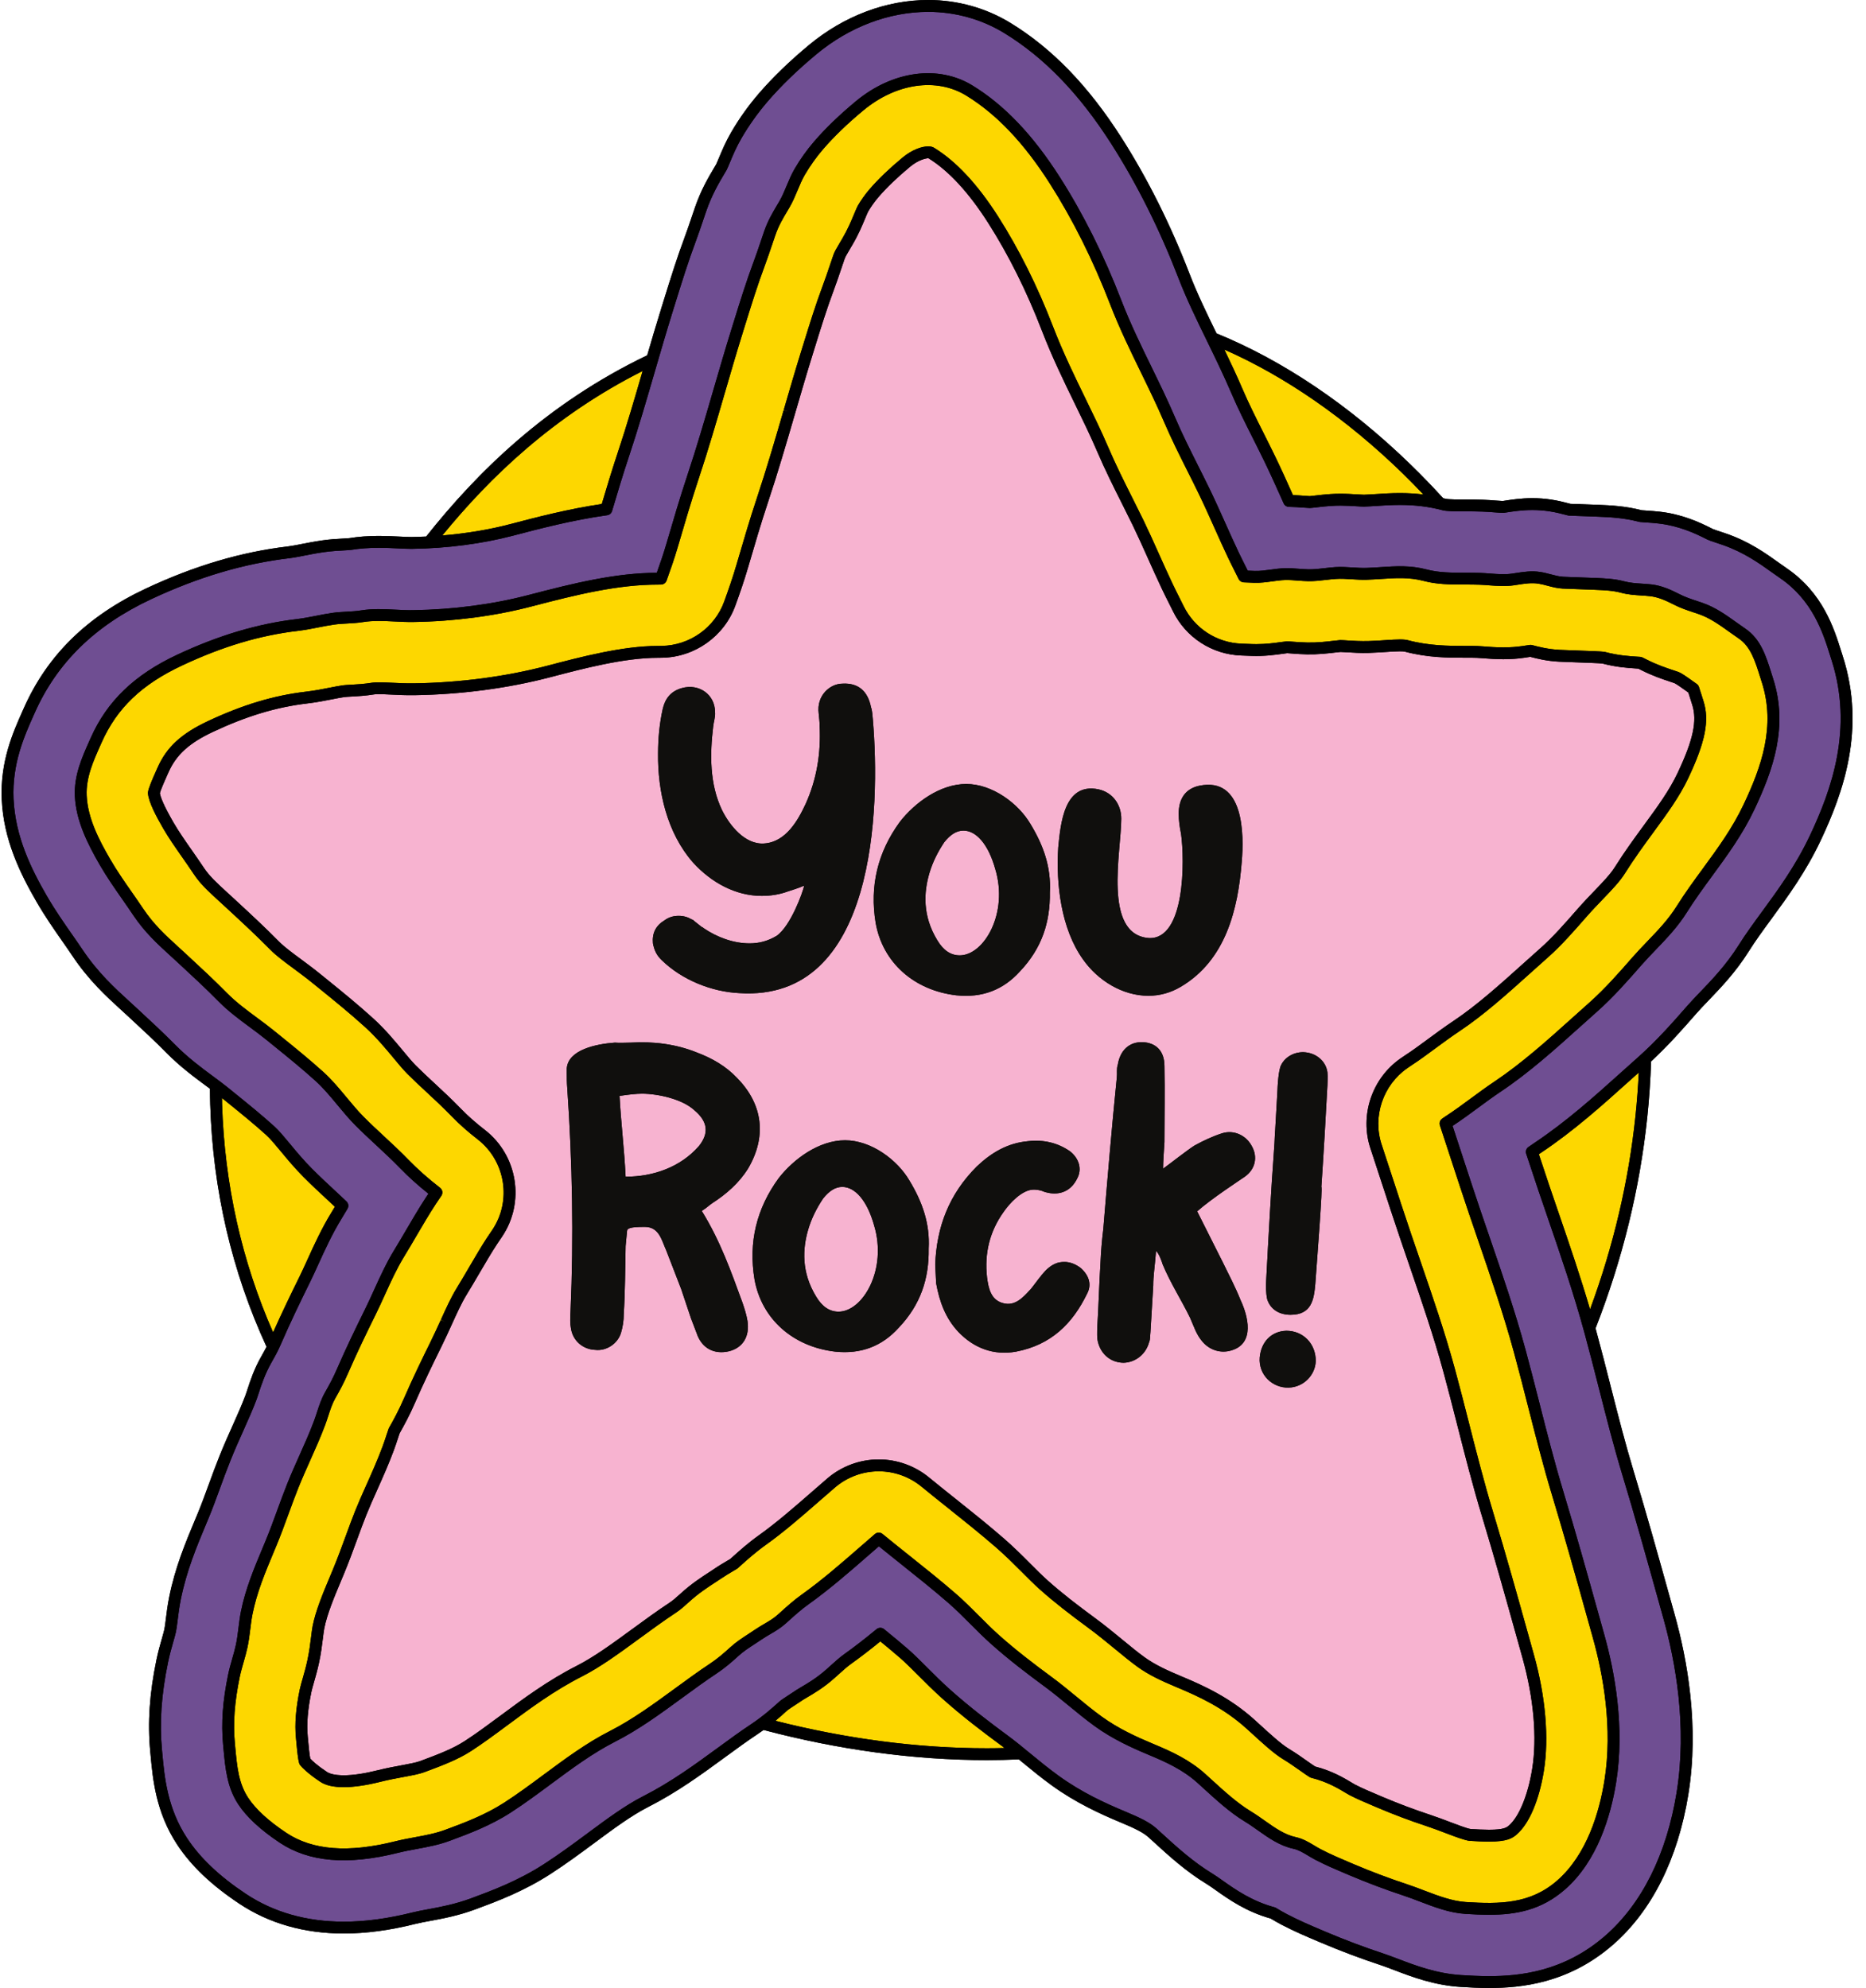 <?xml version="1.0" encoding="UTF-8" standalone="no"?><svg xmlns="http://www.w3.org/2000/svg" xmlns:xlink="http://www.w3.org/1999/xlink" fill="#000000" height="500" preserveAspectRatio="xMidYMid meet" version="1" viewBox="-0.4 0.0 469.4 500.0" width="469.4" zoomAndPan="magnify"><g id="change1_1"><path d="M457.565,211.463c-3.7,7.819-8.261,14.052-12.286,19.551c-2.102,2.869-4.077,5.567-5.79,8.29 c-3.277,5.214-7.049,9.139-10.078,12.294c-1.147,1.194-2.221,2.312-3.134,3.356 c-3.278,3.749-6.957,7.946-11.343,12.004c-0.157,4.694-0.468,9.395-0.957,14.042 c-1.884,18.008-6.251,35.799-13.018,53.099c0.039,0.141,0.082,0.277,0.121,0.419 c1.288,4.723,2.494,9.457,3.66,14.036c1.902,7.47,3.688,14.48,5.768,21.337 c3.189,10.518,6.161,21.167,9.036,31.465l1.364,4.881c3.094,11.059,6.193,27.861,3.394,45.108 c-2.631,16.204-9.186,29.268-18.956,37.78C394.161,498.873,382.195,500,374.168,500h-0.001 c-2.566,0-5.057-0.134-7.154-0.265c-6.707-0.42-12.296-2.554-16.788-4.268c-1.273-0.485-2.408-0.918-3.347-1.227 c-5.078-1.677-10.126-3.578-15.005-5.649l-0.849-0.359c-2.742-1.16-5.85-2.475-9.047-4.146 c-1.11-0.58-2.052-1.143-2.75-1.562c-6.137-1.7-10.556-4.825-13.791-7.113 c-0.872-0.616-1.695-1.198-2.299-1.565c-5.201-3.153-9.511-7.088-13.315-10.561l-1.291-1.177 c-1.389-1.258-3.552-2.29-7.057-3.753c-5.177-2.159-11.277-4.95-17.256-9.27 c-2.721-1.966-5.138-3.955-7.475-5.878c-0.289-0.238-0.57-0.468-0.853-0.701 c-2.65,0.109-5.315,0.183-8.011,0.183c-18.399,0-37.509-2.633-56.204-7.582c-0.517,0.373-1.047,0.746-1.603,1.114 c-2.573,1.708-5.195,3.625-7.972,5.654c-6.013,4.398-12.156,8.892-19.415,12.582 c-4.239,2.156-8.734,5.486-13.491,9.011c-3.543,2.624-7.168,5.31-11.121,7.864 c-6.864,4.435-13.559,6.915-18.939,8.908c-4.261,1.581-8.178,2.307-11.324,2.889 c-1.34,0.248-2.601,0.481-3.621,0.737c-6.553,1.637-12.476,2.432-18.111,2.432c-9.952,0-18.794-2.522-26.281-7.497 c-6.992-4.647-12.106-9.509-15.633-14.864c-5.351-8.131-6.118-16.386-6.678-22.414l-0.093-0.989 c-0.693-7.263-0.194-14.609,1.571-23.116c0.422-2.038,0.939-3.836,1.353-5.281 c0.269-0.943,0.506-1.77,0.628-2.336c0.121-0.564,0.244-1.556,0.374-2.606c0.198-1.599,0.418-3.391,0.819-5.411 c1.492-7.513,4.177-13.925,6.547-19.582l0.663-1.586c0.926-2.227,1.836-4.717,2.714-7.124 c0.877-2.401,1.757-4.807,2.749-7.28c1.09-2.719,2.213-5.227,3.3-7.654c1.199-2.677,2.331-5.206,3.248-7.655 c0.143-0.382,0.269-0.775,0.395-1.167l0.085-0.26c0.708-2.175,1.677-5.155,3.52-8.377 c0.509-0.891,0.919-1.637,1.292-2.369c-8.735-18.943-13.502-39.397-14.174-60.987 c-0.042-1.302-0.046-2.606-0.057-3.91c-0.285-0.212-0.575-0.426-0.87-0.644 c-3.138-2.32-6.627-4.897-10.097-8.412c-2.943-2.982-6.012-5.821-9.261-8.827l-0.447-0.413 c-0.509-0.47-1.009-0.927-1.501-1.377c-3.929-3.587-8.307-7.582-12.452-13.778 c-0.807-1.208-1.634-2.393-2.461-3.576l-0.08-0.114c-2.036-2.914-4.342-6.218-6.491-9.939 c-4.064-7.032-8.279-15.587-8.727-25.72c-0.423-9.54,2.868-16.901,5.271-22.277l0.312-0.7 c5.921-13.31,15.968-23.139,30.713-30.048c12.225-5.727,23.931-9.191,35.786-10.589 c0.885-0.105,2.095-0.342,3.376-0.594c1.563-0.308,3.281-0.645,5.17-0.913c2.01-0.284,3.749-0.378,5.146-0.453 c0.397-0.021,1.451-0.078,1.685-0.116c2.325-0.372,4.754-0.553,7.426-0.553c1.836,0,3.527,0.084,5.019,0.157 c1.077,0.053,2.19,0.109,3.059,0.109l0.273-0.002c1.179-0.017,2.357-0.057,3.534-0.111 c12.684-15.988,30.183-33.389,55.602-45.579c1.16-3.973,2.354-8.012,3.606-12.027l0.637-2.052 c1.615-5.205,3.283-10.579,5.323-16.024c0.518-1.385,1.037-2.925,1.539-4.415l0.038-0.111 c0.296-0.875,0.591-1.75,0.895-2.625c1.525-4.396,3.359-7.487,4.833-9.971l0.499-0.843 c0.084-0.158,0.507-1.172,0.71-1.658c0.751-1.798,1.677-4.016,3.089-6.435c1.981-3.397,4.293-6.638,6.871-9.634 c3.483-4.048,7.745-8.172,12.665-12.258C211.897,4.018,222.546,0,233.098,0c7.363,0,14.524,1.999,20.708,5.782 c10.467,6.402,19.591,15.836,27.894,28.842c6.575,10.302,12.34,21.827,17.134,34.256 c1.906,4.941,4.276,9.825,6.786,14.975c16.762,6.829,33.627,18.179,49.02,33.184 c2.733,2.666,5.4,5.43,7.987,8.266c0.198,0.05,0.401,0.085,0.598,0.137c0.709,0.188,3.419,0.188,4.576,0.188 h0.551c1.394,0,2.769,0.005,4.269,0.06c1.199,0.045,2.278,0.127,3.231,0.2c0.707,0.053,1.356,0.104,1.771,0.115 l0.478-0.073c1.731-0.268,4.107-0.636,6.965-0.636c1.615,0,3.222,0.121,4.775,0.361 c1.877,0.289,3.408,0.692,4.526,0.987l0.27,0.072c0.871,0.038,1.743,0.065,2.616,0.093l0.198,0.007 c1.22,0.039,2.44,0.079,3.66,0.134l0.829,0.035c2.723,0.114,6.436,0.268,10.621,1.347 c0.301,0.029,0.817,0.062,1.213,0.087c0.947,0.062,2.077,0.137,3.363,0.282c5.496,0.626,9.83,2.554,13.343,4.358 c0.223,0.106,1.354,0.48,1.78,0.621c0.582,0.192,1.113,0.369,1.652,0.556c5.756,1.997,9.879,4.947,13.191,7.317 l0.098,0.071c0.595,0.426,1.195,0.856,1.812,1.276c9.145,6.221,11.938,15.124,13.786,21.015l0.381,1.205 C469.018,183.341,463.246,199.458,457.565,211.463z"/></g><g id="change2_1"><path d="M424.028,252.997c0.964-1.102,2.061-2.244,3.223-3.455c2.946-3.067,6.6-6.87,9.715-11.825 c1.768-2.812,3.774-5.552,5.898-8.452c3.955-5.403,8.427-11.514,12.006-19.077 c5.446-11.509,10.989-26.93,5.468-44.162l-0.384-1.213c-1.725-5.5-4.33-13.807-12.619-19.445 c-0.637-0.433-1.257-0.877-1.872-1.317l-0.098-0.07c-3.155-2.259-7.082-5.07-12.433-6.925 c-0.526-0.182-1.044-0.354-1.559-0.525c-1.278-0.423-1.919-0.645-2.248-0.811 c-3.283-1.685-7.307-3.481-12.326-4.053c-1.214-0.138-2.305-0.21-3.183-0.267c-0.528-0.034-1.189-0.078-1.497-0.114 c-0.069-0.009-0.137-0.021-0.204-0.039c-3.92-1.023-7.488-1.172-10.095-1.28l-0.842-0.036 c-1.209-0.054-2.417-0.094-3.624-0.133l-0.199-0.006c-0.939-0.03-1.877-0.06-2.814-0.103 c-0.105-0.004-0.21-0.02-0.311-0.047l-0.342-0.09c-1.138-0.301-2.58-0.681-4.303-0.947 c-1.404-0.216-2.858-0.326-4.321-0.326c-2.628,0-4.873,0.347-6.513,0.602l-0.605,0.092 c-0.078,0.011-0.167,0.021-0.234,0.017c-0.478-0.003-1.22-0.059-2.007-0.118c-1-0.077-2.041-0.157-3.196-0.2 c-1.449-0.053-2.794-0.058-4.159-0.058h-0.551c-2.242,0-4.339-0.022-5.341-0.287 c-3.364-0.893-6.859-1.327-10.687-1.327c-2.132,0-4.112,0.13-5.859,0.245c-1.103,0.073-2.142,0.141-3.176,0.172 c-0.004,0-0.007,0-0.011,0c-0.451,0-1.165-0.044-1.859-0.087c-1.162-0.075-2.541-0.163-4.054-0.163 c-0.819,0-1.594,0.025-2.368,0.077c-1.317,0.086-2.503,0.225-3.455,0.338c-0.985,0.115-1.606,0.184-1.899,0.191 c-0.375-0.006-0.991-0.051-1.586-0.098c-1.007-0.077-2.261-0.173-3.659-0.191 c-0.58-0.008-1.103-0.351-1.34-0.88l-0.571-1.275c-1.363-3.037-2.734-6.095-4.218-9.157 c-0.974-2.009-1.97-3.994-2.965-5.976c-1.956-3.897-3.776-7.522-5.354-11.205 c-2.02-4.714-4.179-9.142-6.268-13.424c-2.619-5.372-5.084-10.427-7.082-15.61 c-4.724-12.244-10.398-23.592-16.866-33.726c-8.052-12.615-16.864-21.742-26.936-27.902 c-5.715-3.496-12.337-5.343-19.152-5.343c-9.857,0-19.829,3.774-28.081,10.627 c-4.793,3.979-8.935,7.986-12.31,11.908c-2.459,2.859-4.664,5.951-6.554,9.191 c-1.312,2.248-2.196,4.365-2.906,6.066c-0.409,0.978-0.706,1.682-0.874,1.993l-0.528,0.894 c-1.407,2.37-3.156,5.319-4.582,9.428c-0.3,0.867-0.593,1.735-0.886,2.603l-0.038,0.111 c-0.51,1.511-1.036,3.075-1.572,4.506c-2.009,5.365-3.664,10.697-5.265,15.855l-0.64,2.061 c-1.615,5.184-3.139,10.422-4.613,15.487c-2.116,7.274-4.111,14.133-6.381,20.948 c-1.594,4.788-3.007,9.494-4.296,13.866c-0.165,0.562-0.644,0.975-1.224,1.055 c-8.747,1.222-17,3.389-23.632,5.129c-7.819,2.051-16.606,3.203-25.411,3.329l-0.294,0.002 c-0.954,0-2.105-0.057-3.217-0.113c-1.457-0.072-3.108-0.153-4.871-0.153c-2.512,0-4.788,0.169-6.955,0.516 c-0.326,0.051-0.953,0.092-1.995,0.148c-1.34,0.072-3.007,0.162-4.889,0.428 c-1.81,0.256-3.486,0.586-4.965,0.877c-1.387,0.273-2.652,0.521-3.651,0.639 c-11.532,1.36-22.939,4.738-34.869,10.328c-14.068,6.592-23.637,15.935-29.255,28.56l-0.313,0.703 c-2.282,5.105-5.407,12.094-5.015,20.93c0.419,9.491,4.446,17.64,8.33,24.36 c2.086,3.611,4.353,6.858,6.354,9.724l0.08,0.114c0.839,1.201,1.678,2.403,2.496,3.627 c3.943,5.895,8.178,9.76,11.914,13.169c0.567,0.518,1.072,0.98,1.583,1.453l0.446,0.412 c3.276,3.031,6.37,5.891,9.36,8.922c3.306,3.35,6.695,5.854,9.686,8.064c1.347,0.996,2.563,1.894,3.627,2.757 l1.732,1.405c3.539,2.865,6.873,5.564,10.01,8.404c1.137,1.03,2.509,2.684,3.962,4.434 c1.584,1.91,3.37,4.062,5.467,6.17c1.962,1.972,3.873,3.747,5.723,5.462c1.028,0.953,2.027,1.879,2.981,2.793 c0.501,0.479,0.607,1.24,0.254,1.836c-0.492,0.833-0.977,1.643-1.462,2.435c-2.422,3.95-4.244,7.958-5.853,11.495 c-0.741,1.629-1.435,3.155-2.139,4.579c-2.266,4.586-4.912,10.034-7.356,15.668 c-0.663,1.529-1.307,2.725-2.261,4.396c-1.691,2.957-2.606,5.768-3.272,7.82l-0.084,0.255 c-0.14,0.434-0.281,0.869-0.44,1.294c-0.95,2.538-2.101,5.108-3.319,7.83c-1.075,2.4-2.185,4.881-3.253,7.545 c-0.976,2.431-1.847,4.815-2.69,7.12c-0.916,2.51-1.837,5.031-2.79,7.321l-0.664,1.59 c-2.315,5.527-4.939,11.792-6.372,19.011c-0.381,1.913-0.594,3.647-0.782,5.177 c-0.142,1.139-0.272,2.195-0.421,2.888c-0.144,0.663-0.393,1.536-0.657,2.461 c-0.42,1.466-0.919,3.204-1.319,5.133c-1.702,8.207-2.186,15.27-1.522,22.229l0.093,0.993 c0.531,5.717,1.258,13.544,6.2,21.052c3.301,5.013,8.141,9.6,14.792,14.02 c6.989,4.643,15.277,6.998,24.631,6.998c5.389,0,11.076-0.766,17.388-2.342c1.11-0.278,2.415-0.519,3.797-0.775 c3.037-0.563,6.814-1.263,10.834-2.754c5.244-1.942,11.768-4.361,18.357-8.617c3.874-2.503,7.459-5.16,10.927-7.728 c4.899-3.63,9.491-7.032,13.953-9.301c7.045-3.581,13.088-8.002,18.933-12.278 c2.876-2.104,5.526-4.041,8.156-5.786c2.952-1.958,5.336-4.037,7.28-5.814c0.364-0.326,1.159-0.848,2.243-1.552 c0.68-0.444,1.353-0.88,2.016-1.334c0.183-0.125,0.688-0.424,1.114-0.675c1.632-0.956,4.016-2.354,6.403-4.491 l0.775-0.696c1.392-1.253,2.595-2.336,3.651-3.089c2.572-1.833,5.254-3.905,8.197-6.337 c0.276-0.228,0.613-0.342,0.949-0.342c0.333,0,0.665,0.111,0.939,0.333c2.332,1.89,4.231,3.474,5.973,4.987 c1.511,1.31,3.121,2.921,4.825,4.628c1.814,1.817,3.687,3.693,5.791,5.574c4.961,4.434,10.023,8.27,14.752,11.754 c1.675,1.233,3.425,2.672,5.277,4.197c2.329,1.917,4.709,3.875,7.354,5.787c5.732,4.141,11.637,6.841,16.658,8.935 c3.812,1.591,6.202,2.747,7.913,4.298l1.29,1.176c3.709,3.386,7.905,7.217,12.857,10.219 c0.694,0.421,1.559,1.033,2.474,1.68c3.089,2.184,7.319,5.176,13.052,6.724c0.14,0.038,0.275,0.096,0.398,0.173 c0.007,0.005,0.082,0.051,0.088,0.054c0.678,0.407,1.599,0.959,2.663,1.515c3.09,1.614,6.138,2.904,8.827,4.041 l0.851,0.36c4.806,2.039,9.777,3.911,14.777,5.563c1.002,0.33,2.169,0.775,3.403,1.244 c4.375,1.671,9.729,3.715,15.983,4.106c2.051,0.128,4.484,0.259,6.968,0.259c7.548,0,18.79-1.051,29.22-10.141 c9.239-8.05,15.453-20.502,17.971-36.01c2.712-16.711-0.31-33.057-3.322-43.828l-1.364-4.882 c-2.87-10.283-5.838-20.916-9.018-31.401c-2.1-6.921-3.894-13.963-5.792-21.418 c-1.175-4.615-2.376-9.338-3.659-14.036c-2.746-10.065-6.041-19.655-9.228-28.932 c-0.811-2.357-1.609-4.68-2.4-7.014c-1.025-3.024-2.047-6.113-3.053-9.179 c-0.205-0.622,0.021-1.306,0.556-1.683c0.539-0.381,1.069-0.746,1.589-1.094 c8.027-5.359,15.048-11.669,21.838-17.772c1.377-1.237,2.739-2.461,4.105-3.674 C416.463,261.648,420.482,257.051,424.028,252.997z M401.373,254.415c-1.395,1.238-2.786,2.488-4.177,3.738 c-6.385,5.739-12.986,11.673-20.092,16.417c-1.927,1.286-3.842,2.7-5.694,4.065 c-2.071,1.527-4.209,3.103-6.41,4.542c0.768,2.33,1.53,4.662,2.292,6.995c1.516,4.641,3.084,9.44,4.675,14.135 c0.794,2.343,1.596,4.677,2.397,7.008c3.115,9.066,6.336,18.44,8.958,28.047c1.244,4.557,2.431,9.22,3.579,13.73 c1.862,7.311,3.788,14.87,5.992,22.14c3.12,10.291,6.065,20.84,8.913,31.041l1.375,4.921 c2.595,9.276,5.213,23.26,2.951,37.2c-1.348,8.306-4.678,19.706-12.879,26.853 c-5.918,5.157-12.225,6.341-19.072,6.341c-1.96,0-3.963-0.096-6.016-0.225c-3.912-0.245-7.706-1.693-11.375-3.093 c-1.432-0.546-2.784-1.063-4.141-1.51c-4.593-1.518-9.164-3.238-13.586-5.114l-0.897-0.38 c-2.53-1.072-5.146-2.178-7.661-3.494c-0.653-0.341-1.268-0.71-1.872-1.072 c-1.284-0.771-2.393-1.436-3.688-1.717c-3.428-0.746-6.2-2.706-8.881-4.601c-1.095-0.774-2.227-1.575-3.382-2.275 c-3.667-2.223-7.118-5.375-10.456-8.423l-1.329-1.21c-3.697-3.352-7.944-5.274-12.336-7.106 c-4.417-1.843-9.118-3.992-13.563-7.203c-2.257-1.631-4.45-3.436-6.571-5.181 c-1.933-1.592-3.933-3.237-5.948-4.721c-4.419-3.254-9.128-6.819-13.62-10.834 c-1.776-1.586-3.49-3.304-5.148-4.965c-1.823-1.826-3.708-3.714-5.64-5.388c-3.745-3.248-7.669-6.377-11.463-9.403 c-1.98-1.578-3.961-3.158-5.926-4.761c-0.876,0.759-1.749,1.521-2.623,2.282 c-4.834,4.216-9.834,8.575-15.105,12.332c-1.774,1.264-3.353,2.686-5.026,4.192l-0.739,0.664 c-1.231,1.102-2.566,1.885-3.857,2.641c-0.721,0.423-1.403,0.822-2.059,1.271 c-0.57,0.388-1.145,0.762-1.719,1.135c-1.516,0.983-2.947,1.912-4.252,3.104 c-1.588,1.45-3.341,2.981-5.405,4.35c-2.947,1.955-5.889,4.107-8.734,6.188 c-5.352,3.915-10.886,7.964-16.821,10.981c-5.622,2.858-10.964,6.816-16.131,10.645 c-3.277,2.429-6.666,4.94-10.129,7.178c-5.16,3.333-10.572,5.339-15.346,7.109 c-2.779,1.031-5.58,1.55-8.287,2.051c-1.554,0.288-3.161,0.586-4.722,0.976 c-12.678,3.166-22.409,2.337-29.742-2.538c-4.825-3.207-8.339-6.455-10.444-9.655 c-2.824-4.288-3.262-9.005-3.726-13.997l-0.096-1.028c-0.513-5.382-0.11-10.985,1.27-17.633 c0.281-1.36,0.66-2.679,1.025-3.956c0.345-1.201,0.669-2.336,0.923-3.508c0.297-1.375,0.47-2.772,0.652-4.251 c0.164-1.333,0.334-2.711,0.605-4.076c1.131-5.695,3.337-10.962,5.471-16.055l0.678-1.621 c1.072-2.577,2.057-5.272,3.009-7.878c0.811-2.219,1.649-4.514,2.544-6.748c0.956-2.382,2.005-4.725,3.018-6.99 c1.264-2.825,2.571-5.745,3.684-8.72c0.269-0.718,0.507-1.45,0.745-2.18c0.539-1.654,1.095-3.364,1.997-4.942 c1.168-2.043,2.08-3.745,3.019-5.909c2.307-5.317,4.852-10.554,7.037-14.976c0.815-1.65,1.596-3.368,2.351-5.028 c1.494-3.286,3.038-6.683,4.958-9.816c1.041-1.697,2.055-3.43,3.07-5.163c1.575-2.691,3.203-5.473,4.924-8.101 c0.229-0.35,0.452-0.682,0.671-1.005c-2.672-2.134-5.024-4.255-7.159-6.457c-1.919-1.98-3.96-3.873-5.932-5.705 c-1.742-1.616-3.544-3.289-5.28-5.034c-1.611-1.619-3.096-3.409-4.532-5.141c-1.815-2.188-3.53-4.255-5.485-6.023 c-3.444-3.118-7.097-6.075-10.629-8.935l-1.74-1.411c-1.35-1.095-2.783-2.154-4.169-3.177 c-2.665-1.97-5.421-4.005-7.886-6.504c-3.238-3.282-6.459-6.26-9.868-9.413l-0.442-0.408 c-0.562-0.52-1.116-1.027-1.664-1.526c-3.387-3.092-6.585-6.012-9.485-10.348 c-0.9-1.346-1.823-2.669-2.746-3.991c-1.916-2.743-3.897-5.581-5.65-8.615 c-3.099-5.362-6.004-11.174-6.276-17.325c-0.23-5.189,1.762-9.644,3.688-13.953l0.324-0.725 c4.099-9.215,10.996-15.845,21.704-20.863c10.412-4.878,20.268-7.814,30.132-8.976 c1.596-0.188,3.228-0.51,4.806-0.82c1.357-0.267,2.762-0.544,4.172-0.744c1.208-0.171,2.397-0.235,3.546-0.297 c1.249-0.067,2.428-0.131,3.613-0.321c2.922-0.468,5.819-0.325,8.622-0.186c1.478,0.073,3.01,0.155,4.49,0.127 c10.037-0.144,20.102-1.469,29.109-3.833c11.533-3.026,21.925-5.535,32.186-5.571 c0.821-2.289,1.66-4.724,2.394-7.229l0.091-0.311c1.636-5.584,3.328-11.358,5.201-16.984 c2.355-7.072,4.489-14.407,6.553-21.5c1.455-5.001,2.96-10.172,4.531-15.219l0.651-2.094 c1.535-4.944,3.122-10.057,4.974-15.003c0.615-1.646,1.19-3.349,1.745-4.995c0.29-0.859,0.581-1.719,0.878-2.579 c0.912-2.631,2.058-4.561,3.27-6.606l0.54-0.913c0.699-1.189,1.247-2.503,1.828-3.894 c0.591-1.416,1.203-2.881,2.003-4.252c1.417-2.431,3.073-4.752,4.923-6.9c2.817-3.274,6.341-6.674,10.471-10.102 c9.239-7.673,20.752-9.237,29.328-3.991c8.031,4.912,15.222,12.45,21.983,23.042 c5.915,9.268,11.122,19.689,15.476,30.976c2.24,5.807,4.97,11.407,7.612,16.823 c2.009,4.12,4.086,8.379,5.952,12.735c1.769,4.128,3.79,8.152,5.744,12.045c0.964,1.92,1.929,3.842,2.872,5.788 c1.396,2.879,2.729,5.856,4.019,8.734c1.086,2.424,2.209,4.929,3.358,7.352c0.51,1.074,1.044,2.135,1.578,3.195 c0.226,0.45,0.453,0.9,0.678,1.351l1.737,0.067c1.309,0.047,2.631-0.136,4.021-0.327 c1.147-0.158,2.333-0.321,3.564-0.357c1.214-0.038,2.39,0.056,3.534,0.143c0.843,0.065,1.64,0.126,2.438,0.14 c1.322,0.028,2.63-0.131,4.019-0.293c0.868-0.102,1.766-0.207,2.674-0.267c1.502-0.098,2.971-0.004,4.393,0.086 c1.194,0.077,2.324,0.147,3.447,0.114c1.24-0.039,2.442-0.118,3.625-0.196c3.84-0.254,7.473-0.492,11.579,0.597 c3.035,0.807,6.372,0.807,9.578,0.805c1.26,0,2.571,0,3.853,0.048c0.844,0.031,1.683,0.095,2.522,0.159 c1.911,0.146,3.715,0.283,5.504,0.023l0.949-0.144c1.943-0.3,3.951-0.609,6.125-0.275 c0.924,0.142,1.797,0.372,2.641,0.595c1.1,0.289,2.139,0.563,3.18,0.616c1.333,0.068,2.668,0.111,4.002,0.153 c1.14,0.037,2.279,0.073,3.417,0.125l0.9,0.038c2.256,0.094,4.59,0.19,6.941,0.819 c1.495,0.4,2.938,0.494,4.466,0.593c0.807,0.051,1.624,0.106,2.47,0.202c2.547,0.29,4.88,1.347,7.021,2.445 c1.432,0.735,2.871,1.212,4.396,1.718c0.465,0.154,0.935,0.31,1.409,0.475c3.24,1.124,5.92,3.041,8.51,4.895 c0.745,0.532,1.496,1.07,2.269,1.596c3.851,2.619,5.175,6.837,6.576,11.303l0.413,1.307 c3.84,11.991,0,22.878-4.724,32.858c-2.952,6.24-6.794,11.489-10.509,16.565 c-2.195,2.998-4.463,6.097-6.511,9.353c-2.274,3.619-5.068,6.527-7.771,9.341c-1.237,1.287-2.516,2.619-3.715,3.99 C409.173,246.551,405.493,250.76,401.373,254.415z" fill="#6f4e92"/></g><g id="change3_1"><path d="M76.984,316.716c-0.724,1.593-1.409,3.099-2.091,4.48c-2.03,4.108-4.363,8.906-6.593,13.924 c-7.889-17.916-12.21-37.178-12.841-57.47c-0.016-0.494-0.01-0.99-0.021-1.485l1.317,1.069 c3.498,2.831,6.8,5.505,9.876,8.29c0.98,0.886,2.285,2.461,3.677,4.138c1.616,1.947,3.447,4.155,5.639,6.357 c2.004,2.015,3.938,3.81,5.809,5.546c0.713,0.661,1.411,1.309,2.089,1.946c-0.278,0.464-0.554,0.921-0.831,1.372 C80.497,308.991,78.634,313.087,76.984,316.716z M252.304,439.646c-0.247-0.188-0.497-0.381-0.739-0.559 c-4.79-3.529-9.918-7.415-14.972-11.932c-2.168-1.938-4.07-3.843-5.911-5.687 c-1.669-1.672-3.241-3.247-4.671-4.486c-1.478-1.282-3.07-2.618-4.955-4.156 c-2.632,2.146-5.068,4.015-7.419,5.691c-0.918,0.654-2.063,1.684-3.387,2.877l-0.778,0.698 c-2.612,2.34-5.153,3.828-6.833,4.813c-0.411,0.241-0.837,0.488-0.993,0.595 c-0.684,0.467-1.375,0.917-2.064,1.365c-0.545,0.353-1.652,1.073-1.88,1.272c-0.91,0.832-1.924,1.734-3.043,2.662 c17.734,4.51,35.8,6.91,53.22,6.91C249.363,439.708,250.834,439.68,252.304,439.646z M411.841,269.751 c-0.776,0.694-1.553,1.387-2.328,2.083c-6.881,6.185-13.982,12.569-22.188,18.046 c-0.206,0.138-0.413,0.279-0.622,0.421c0.891,2.709,1.793,5.428,2.699,8.098c0.789,2.33,1.585,4.649,2.382,6.963 c2.66,7.745,5.368,15.698,7.8,23.961c5.874-15.889,9.707-32.172,11.428-48.635 C411.393,277.065,411.664,273.41,411.841,269.751z M127.959,131.824c6.468-1.698,14.461-3.796,23.024-5.061 c1.223-4.137,2.559-8.551,4.057-13.047c2.207-6.63,4.162-13.334,6.222-20.413 c-22.491,11.329-38.502,26.804-50.395,41.372C116.816,134.182,122.624,133.225,127.959,131.824z M307.595,87.922 c1.535,3.181,3.075,6.451,4.549,9.89c1.542,3.6,3.342,7.186,5.248,10.983c1.031,2.053,2.033,4.051,3.012,6.072 c1.504,3.102,2.884,6.181,4.219,9.158l0.223,0.497c1.097,0.039,2.072,0.114,2.89,0.176 c0.528,0.042,1.071,0.084,1.348,0.089c0.137-0.006,1.051-0.113,1.491-0.163c1.004-0.117,2.283-0.268,3.675-0.36 c0.84-0.055,1.679-0.083,2.565-0.083c1.607,0,3.04,0.092,4.192,0.166c0.678,0.043,1.322,0.085,1.686,0.085 c0.955-0.03,1.96-0.096,3.024-0.166c1.795-0.117,3.828-0.251,6.057-0.251c2.039,0,3.992,0.117,5.887,0.352 c-1.675-1.762-3.37-3.504-5.103-5.194C338.386,105.359,322.974,94.704,307.595,87.922z M399.395,252.184 c-1.401,1.242-2.796,2.497-4.192,3.751c-6.307,5.669-12.827,11.53-19.756,16.155 c-1.984,1.325-3.929,2.759-5.809,4.146c-2.113,1.558-4.299,3.17-6.513,4.602c-0.176,0.114-0.348,0.235-0.52,0.356 l-0.221,0.155c-0.546,0.376-0.777,1.066-0.569,1.695c0.886,2.682,1.764,5.368,2.641,8.054 c1.518,4.649,3.089,9.456,4.685,14.166c0.796,2.348,1.599,4.685,2.402,7.019c3.1,9.021,6.305,18.349,8.901,27.863 c1.237,4.533,2.421,9.184,3.567,13.683c1.871,7.342,3.804,14.935,6.028,22.269 c3.111,10.259,6.052,20.791,8.895,30.977l1.375,4.923c2.514,8.987,5.055,22.514,2.879,35.918 c-1.27,7.82-4.364,18.521-11.894,25.082c-6.757,5.888-14.391,5.923-22.942,5.388 c-3.46-0.216-7.038-1.582-10.498-2.902c-1.4-0.535-2.847-1.087-4.269-1.556 c-4.515-1.493-9.009-3.184-13.356-5.027l-0.899-0.381c-2.475-1.048-5.035-2.132-7.443-3.39 c-0.6-0.314-1.164-0.653-1.718-0.986c-1.383-0.83-2.814-1.689-4.589-2.075c-2.835-0.616-5.243-2.32-7.794-4.123 c-1.137-0.804-2.312-1.635-3.558-2.389c-3.417-2.072-6.758-5.125-9.99-8.076l-1.337-1.218 c-4.049-3.67-8.55-5.713-13.191-7.649c-4.252-1.774-8.766-3.833-12.964-6.867c-2.181-1.575-4.337-3.35-6.422-5.066 c-1.965-1.616-3.995-3.288-6.075-4.82c-4.361-3.21-9.002-6.723-13.402-10.656 c-1.712-1.53-3.396-3.217-5.024-4.849c-1.861-1.864-3.784-3.791-5.797-5.535c-3.792-3.288-7.739-6.436-11.557-9.481 c-2.296-1.831-4.592-3.661-6.865-5.529c-0.276-0.226-0.611-0.339-0.947-0.339c-0.347,0-0.694,0.12-0.974,0.362 c-1.198,1.032-2.39,2.072-3.583,3.112c-4.78,4.168-9.723,8.479-14.876,12.151 c-1.911,1.363-3.552,2.84-5.29,4.403l-0.734,0.66c-1.008,0.902-2.157,1.577-3.375,2.29 c-0.733,0.43-1.49,0.874-2.232,1.379c-0.55,0.376-1.107,0.737-1.662,1.097c-1.55,1.007-3.153,2.047-4.639,3.404 c-1.733,1.582-3.253,2.879-5.042,4.066c-3.004,1.993-5.974,4.165-8.846,6.266 c-5.256,3.845-10.692,7.821-16.411,10.73c-5.846,2.971-11.29,7.006-16.555,10.907 c-3.239,2.401-6.589,4.883-9.971,7.069c-4.886,3.156-10.133,5.101-14.765,6.817 c-2.538,0.942-5.091,1.414-7.794,1.915c-1.599,0.296-3.251,0.602-4.9,1.014c-11.82,2.953-20.771,2.255-27.37-2.128 c-4.489-2.984-7.719-5.949-9.604-8.811c-2.414-3.667-2.801-7.821-3.247-12.633l-0.097-1.036 c-0.484-5.076-0.096-10.397,1.221-16.743c0.259-1.251,0.606-2.461,0.972-3.74c0.343-1.195,0.697-2.431,0.971-3.699 c0.326-1.508,0.515-3.037,0.698-4.517c0.165-1.339,0.321-2.603,0.571-3.861c1.072-5.4,3.219-10.527,5.295-15.483 l0.68-1.628c1.098-2.638,2.094-5.363,3.057-8c0.803-2.198,1.634-4.47,2.512-6.66 c0.933-2.329,1.97-4.644,2.971-6.883c1.283-2.867,2.609-5.831,3.756-8.894c0.283-0.758,0.536-1.531,0.786-2.302 c0.514-1.58,1.001-3.073,1.751-4.386c1.217-2.132,2.171-3.912,3.165-6.201 c2.281-5.257,4.806-10.453,6.975-14.844c0.837-1.692,1.628-3.433,2.393-5.115c1.456-3.203,2.962-6.515,4.787-9.491 c1.05-1.715,2.075-3.465,3.1-5.217c1.556-2.659,3.166-5.408,4.844-7.974c0.332-0.508,0.652-0.977,0.962-1.431 l0.466-0.684c0.439-0.651,0.297-1.532-0.323-2.012c-3.023-2.341-5.622-4.645-7.947-7.043 c-1.974-2.037-4.044-3.958-6.046-5.815c-1.72-1.597-3.499-3.249-5.194-4.952c-1.515-1.524-2.957-3.262-4.352-4.943 c-1.802-2.171-3.666-4.418-5.778-6.33c-3.505-3.173-7.19-6.156-10.754-9.041l-1.738-1.409 c-1.403-1.138-2.864-2.217-4.276-3.261c-2.573-1.902-5.234-3.867-7.537-6.2 c-3.286-3.331-6.531-6.331-9.967-9.507l-0.441-0.408c-0.567-0.525-1.126-1.036-1.678-1.54 c-3.39-3.095-6.318-5.768-9.016-9.803c-0.911-1.363-1.846-2.702-2.78-4.04 c-1.88-2.692-3.824-5.476-5.513-8.399c-2.71-4.691-5.623-10.18-5.88-15.966 c-0.198-4.484,1.647-8.612,3.432-12.604l0.326-0.731c3.843-8.639,10.087-14.614,20.246-19.374 c10.258-4.806,19.542-7.576,29.215-8.716c1.71-0.201,3.399-0.534,5.032-0.855 c1.319-0.259,2.683-0.528,4.014-0.716c1.08-0.153,2.153-0.211,3.289-0.272c1.272-0.069,2.586-0.14,3.925-0.354 c2.613-0.421,5.232-0.291,8.003-0.153c1.527,0.075,3.11,0.158,4.68,0.131c10.274-0.148,20.587-1.507,29.823-3.93 c11.412-2.995,21.674-5.474,31.647-5.474c0.035,0,0.07,0,0.105,0c0.16-0.005,0.331-0.004,0.497-0.009l0.257-0.006 c0.618-0.01,1.167-0.402,1.377-0.983c0.946-2.612,1.94-5.435,2.801-8.375l0.091-0.311 c1.628-5.559,3.312-11.305,5.168-16.881c2.373-7.125,4.516-14.488,6.587-21.609 c1.451-4.988,2.951-10.145,4.515-15.165l0.652-2.097c1.522-4.904,3.097-9.975,4.918-14.841 c0.634-1.693,1.216-3.42,1.779-5.089c0.287-0.851,0.575-1.704,0.87-2.556c0.814-2.344,1.836-4.066,3.018-6.06 l0.546-0.925c0.802-1.364,1.415-2.834,2.009-4.255c0.58-1.388,1.127-2.699,1.827-3.898 c1.326-2.274,2.876-4.447,4.606-6.457c2.709-3.149,6.113-6.43,10.116-9.753c8.241-6.844,18.395-8.312,25.867-3.742 c7.636,4.671,14.514,11.901,21.025,22.103c5.809,9.101,10.926,19.344,15.208,30.446 c2.286,5.926,5.045,11.584,7.713,17.056c1.993,4.088,4.054,8.314,5.891,12.603 c1.805,4.211,3.846,8.277,5.821,12.208c0.957,1.907,1.916,3.817,2.854,5.752c1.375,2.839,2.7,5.794,3.981,8.652 c1.092,2.438,2.222,4.96,3.384,7.411c0.52,1.096,1.065,2.177,1.609,3.259c0.355,0.706,0.712,1.412,1.06,2.123 c0.243,0.493,0.737,0.814,1.286,0.833l2.631,0.101c1.577,0.052,3.078-0.153,4.53-0.353 c1.117-0.154,2.172-0.3,3.243-0.331c1.047-0.025,2.102,0.051,3.219,0.136c0.849,0.066,1.728,0.133,2.614,0.148 c1.52,0.023,2.993-0.147,4.418-0.314c0.87-0.102,1.691-0.198,2.524-0.252c1.305-0.089,2.617-0.004,4.006,0.086 c1.21,0.078,2.463,0.158,3.731,0.117c1.276-0.04,2.511-0.121,3.728-0.201c3.591-0.237,6.984-0.459,10.618,0.505 c3.317,0.88,6.741,0.904,10.062,0.904c0.094,0,0.188,0,0.281,0c1.246,0.004,2.516,0,3.742,0.046 c0.805,0.03,1.606,0.091,2.405,0.152c1.991,0.152,4.046,0.307,6.16,0.001l0.976-0.148 c1.799-0.278,3.498-0.539,5.216-0.275c0.77,0.118,1.531,0.319,2.337,0.531c1.198,0.317,2.437,0.643,3.788,0.712 c1.35,0.069,2.704,0.113,4.059,0.155c1.126,0.037,2.252,0.073,3.376,0.123l0.912,0.04 c2.191,0.09,4.26,0.176,6.293,0.72c1.779,0.476,3.439,0.583,5.044,0.687c0.759,0.05,1.529,0.099,2.326,0.189 c1.957,0.223,3.813,1.015,5.998,2.137c1.636,0.839,3.254,1.375,4.819,1.895c0.452,0.149,0.91,0.301,1.372,0.461 c2.833,0.982,5.222,2.693,7.751,4.503c0.764,0.546,1.534,1.098,2.327,1.637c2.994,2.036,4.113,5.601,5.408,9.731 l0.418,1.324c3.525,11.004-0.117,21.246-4.578,30.671c-2.832,5.984-6.42,10.887-10.221,16.078 c-2.225,3.039-4.526,6.183-6.628,9.528c-2.112,3.36-4.68,6.032-7.397,8.862c-1.261,1.312-2.565,2.67-3.809,4.093 C406.987,244.521,403.372,248.655,399.395,252.184z M402.861,226.093c2.246-2.338,4.188-4.359,5.459-6.383 c2.4-3.816,4.862-7.179,7.242-10.431c3.499-4.779,6.521-8.906,8.724-13.564c4.307-9.101,5.382-14.531,3.834-19.361 l-0.466-1.473c-0.21-0.667-0.46-1.464-0.683-2.119c-0.101-0.296-0.291-0.552-0.545-0.734l-0.748-0.534 c-2.043-1.463-3.13-2.204-3.827-2.473c-0.34-0.117-0.676-0.229-1.009-0.34l-0.168-0.056 c-1.82-0.603-4.312-1.428-7.005-2.811c-0.44-0.225-0.745-0.373-0.951-0.469c-0.163-0.076-0.34-0.121-0.519-0.134 l-0.823-0.053c-2.015-0.131-4.775-0.312-8.031-1.18c-0.503-0.101-1.531-0.149-2.931-0.208l-0.973-0.041 c-0.995-0.047-1.99-0.079-2.986-0.111l-0.185-0.006c-1.451-0.047-2.901-0.093-4.353-0.168 c-2.949-0.15-5.341-0.781-6.924-1.198c-0.195-0.052-0.397-0.064-0.597-0.034l-0.588,0.09 c-0.428,0.065-0.962,0.147-1.196,0.181c-1.558,0.228-3.147,0.339-4.859,0.339c-1.765,0-3.369-0.122-4.702-0.223 l-0.216-0.018c-0.526-0.041-1.055-0.082-1.589-0.102c-0.847-0.032-1.812-0.034-2.893-0.034h-0.551 c-3.66,0-8.672,0-14.021-1.421c-0.362-0.095-0.882-0.193-2.006-0.193c-1.012,0-2.211,0.079-3.641,0.172 c-1.261,0.084-2.691,0.178-4.253,0.227c-1.921,0.057-3.809-0.051-5.205-0.142 c-0.741-0.048-1.442-0.091-1.903-0.092c-0.01,0.008-0.067,0.001-0.103,0.003c-0.423,0.029-1.066,0.103-1.757,0.184 c-1.73,0.202-3.908,0.471-6.465,0.413c-1.342-0.023-2.551-0.116-3.52-0.189c-0.547-0.043-1.296-0.098-1.607-0.098 c-0.001,0-0.001,0-0.002,0c-0.248,0.015-0.936,0.105-1.48,0.18c-0.001,0-0.099,0.014-0.1,0.014 c-1.549,0.214-3.671,0.506-6.116,0.506c-0.347,0-0.692-0.006-1.04-0.018l-2.651-0.102 c-6.245-0.22-11.834-3.842-14.588-9.451c-0.28-0.571-0.564-1.137-0.849-1.704l-0.135-0.269 c-0.602-1.193-1.202-2.388-1.776-3.599c-1.234-2.603-2.396-5.195-3.52-7.703c-1.289-2.877-2.507-5.595-3.79-8.242 c-0.855-1.767-1.732-3.512-2.606-5.256l-0.147-0.292c-2.076-4.134-4.224-8.409-6.218-13.064 c-1.688-3.939-3.576-7.812-5.58-11.92c-2.809-5.762-5.716-11.722-8.239-18.264 c-3.912-10.141-8.561-19.459-13.818-27.696c-5.152-8.071-10.559-13.872-16.065-17.238 c-0.284-0.176-0.712-0.378-1.505-0.378c-1.483,0-3.962,0.742-6.466,2.822c-3.343,2.776-6.129,5.45-8.279,7.948 c-1.12,1.304-2.117,2.699-2.978,4.176c-0.196,0.355-0.528,1.142-0.911,2.057 c-0.716,1.719-1.609,3.858-2.939,6.122l-0.582,0.985c-1.003,1.691-1.421,2.41-1.712,3.249 c-0.282,0.814-0.557,1.627-0.838,2.459c-0.6,1.778-1.22,3.618-1.939,5.538 c-1.67,4.456-3.111,9.101-4.639,14.024l-0.65,2.092c-1.515,4.865-2.99,9.934-4.416,14.837l1.431,0.416 l-1.463-0.307c-2.107,7.241-4.287,14.727-6.747,22.115c-1.764,5.295-3.331,10.644-4.998,16.336l-0.092,0.315 c-0.975,3.329-2.066,6.431-3.099,9.288c-2.377,6.571-8.686,11.057-15.719,11.162 c-0.3,0.008-0.6,0.014-0.899,0.014h-0.121c-8.795,0-19.289,2.753-27.734,4.968 c-10.42,2.736-22.012,4.269-33.521,4.434c-2.029,0.033-3.972-0.064-5.746-0.152 c-1.993-0.097-3.868-0.154-4.712-0.018c-2.141,0.344-4.024,0.445-5.536,0.526c-0.867,0.047-1.561,0.086-1.954,0.142 c-0.923,0.131-2.028,0.348-3.199,0.579c-1.831,0.36-3.906,0.769-6.209,1.041 c-7.985,0.942-15.763,3.282-24.477,7.365c-6.731,3.154-10.41,6.536-12.696,11.675l-0.338,0.758 c-1.054,2.358-1.939,4.396-2.084,5.449c-0.015,0.105-0.018,0.212-0.011,0.318 c0.17,2.226,2.127,5.862,3.817,8.789c1.363,2.358,3.034,4.748,4.801,7.279c0.994,1.426,1.989,2.851,2.958,4.302 c1.585,2.37,3.352,4.026,6.598,6.987c0.576,0.526,1.16,1.06,1.75,1.606l0.444,0.412 c3.409,3.153,6.935,6.414,10.467,9.993c1.459,1.478,3.433,2.937,5.734,4.636c1.476,1.091,3.15,2.327,4.824,3.687 l1.693,1.371c3.73,3.02,7.587,6.142,11.424,9.615c2.922,2.644,5.239,5.435,7.341,7.968 c1.215,1.464,2.363,2.846,3.377,3.865c1.476,1.483,3.064,2.958,4.746,4.519c2.143,1.988,4.359,4.043,6.631,6.388 c1.816,1.873,3.883,3.7,6.316,5.584c7.027,5.442,8.636,15.475,3.666,22.837l-0.498,0.733 c-0.261,0.381-0.529,0.774-0.81,1.201c-1.469,2.243-2.91,4.709-4.438,7.318c-1.044,1.784-2.124,3.631-3.263,5.489 c-1.326,2.16-2.571,4.897-3.888,7.795l1.357,0.616l-1.401-0.519c-0.805,1.768-1.638,3.597-2.57,5.484 c-2.081,4.211-4.499,9.187-6.653,14.151c-1.318,3.038-2.646,5.47-3.771,7.449 c-0.038,0.066-0.07,0.135-0.097,0.206c-0.134,0.349-0.36,1.042-0.531,1.567c-0.263,0.81-0.589,1.817-1.008,2.933 c-1.316,3.521-2.743,6.709-4.163,9.882c-0.97,2.167-1.885,4.213-2.693,6.231 c-0.782,1.948-1.528,3.988-2.34,6.207c-1.016,2.783-2.067,5.661-3.303,8.635l-0.698,1.668 c-1.862,4.445-3.621,8.643-4.391,12.521c-0.14,0.709-0.262,1.698-0.395,2.776 c-0.204,1.643-0.456,3.686-0.927,5.861c-0.378,1.748-0.818,3.288-1.218,4.688c-0.271,0.944-0.551,1.919-0.698,2.623 c-0.994,4.792-1.302,8.651-0.969,12.145l0.101,1.073c0.215,2.328,0.418,4.336,0.706,5.328 c0.056,0.195,0.151,0.377,0.281,0.534c0.445,0.54,1.826,2.025,5.041,4.162c1.362,0.906,3.294,1.345,5.905,1.345 c2.55,0,5.641-0.45,9.189-1.336c2.11-0.526,4.086-0.892,5.83-1.216c2.117-0.391,3.946-0.73,5.242-1.212 c4.855-1.8,8.54-3.234,11.753-5.309c2.967-1.918,5.975-4.146,9.163-6.508c5.773-4.279,11.743-8.704,18.745-12.263 c4.607-2.342,9.31-5.783,14.305-9.436c3.009-2.202,6.12-4.477,9.416-6.663c0.832-0.551,1.72-1.281,3.168-2.603 c2.43-2.219,4.866-3.8,6.696-4.988c0.439-0.284,0.878-0.569,1.316-0.867c1.174-0.801,2.249-1.432,3.115-1.94 c0.316-0.184,0.721-0.423,0.966-0.576c0.074-0.046,0.143-0.098,0.208-0.155l0.435-0.391 c1.885-1.697,4.023-3.619,6.644-5.488c4.532-3.23,8.975-7.103,13.688-11.214c1.214-1.06,2.431-2.12,3.652-3.171 c3.07-2.646,6.992-4.103,11.046-4.103c3.906,0,7.72,1.366,10.738,3.846c2.182,1.792,4.371,3.538,6.725,5.416 c3.929,3.133,7.99,6.372,12.01,9.856c2.428,2.106,4.643,4.325,6.607,6.292c1.469,1.472,2.988,2.995,4.387,4.244 c3.696,3.304,7.579,6.283,12.27,9.739c2.391,1.76,4.565,3.548,6.736,5.333c1.986,1.635,3.862,3.179,5.648,4.469 c2.764,1.997,5.945,3.497,9.871,5.135c5.446,2.272,11.748,5.141,17.609,10.455l1.384,1.26 c2.554,2.334,5.45,4.979,7.584,6.273c1.701,1.032,3.16,2.063,4.497,3.008c0.783,0.553,1.758,1.243,2.351,1.598 c0.128,0.077,0.267,0.134,0.412,0.17c3.934,0.964,6.865,2.723,8.617,3.774l0.205,0.124 c0.233,0.142,0.47,0.285,0.722,0.417c1.866,0.976,4.037,1.894,6.336,2.866l0.885,0.376 c3.965,1.681,8.058,3.222,12.167,4.579c1.748,0.579,3.43,1.219,4.936,1.794c2.598,0.991,4.836,1.819,5.96,1.918 c1.594,0.1,3.285,0.193,4.852,0.193h0.001c4.536,0,5.85-0.821,6.99-1.814c3.121-2.721,5.6-8.525,6.802-15.924 c1.346-8.293,0.455-18.695-2.508-29.291l-1.369-4.899c-2.818-10.098-5.732-20.538-8.807-30.679 c-2.325-7.667-4.302-15.43-6.214-22.938c-1.126-4.423-2.291-8.995-3.501-13.43 c-2.467-9.04-5.445-17.706-8.598-26.881c-0.814-2.365-1.626-4.732-2.432-7.111 c-1.644-4.853-3.29-9.89-4.742-14.334l-0.076-0.232c-0.846-2.589-1.692-5.179-2.547-7.763 c-2.332-7.054,0.318-14.962,6.459-19.237l0.084-0.06c0.342-0.241,0.686-0.478,1.037-0.705 c1.826-1.182,3.726-2.582,5.759-4.083c2.015-1.486,4.099-3.022,6.376-4.542c6.01-4.012,11.842-9.255,18.016-14.806 l0.208-0.186c1.349-1.212,2.698-2.424,4.049-3.624c3.247-2.88,6.374-6.456,9.407-9.924 C400.03,229.042,401.513,227.497,402.861,226.093z" fill="#fdd700"/></g><g id="change4_1"><path d="M175.418,288.252c-4.581,5.248-11.394,7.705-18.441,7.705 c-0.352-7.147-1.175-13.623-1.527-20.323c2.232-0.335,4.111-0.558,5.638-0.558c3.994,0,10.219,1.34,13.273,4.243 C177.65,282.11,178.002,285.014,175.418,288.252z M249.948,218.511c-1.762-6.253-4.816-9.604-7.987-9.604 c-1.762,0-3.289,1.006-4.816,2.904c-1.644,2.457-2.937,5.026-3.759,7.817c-1.409,4.801-1.762,10.719,1.997,16.861 c1.527,2.569,3.406,3.797,5.638,3.797C247.129,240.286,253.354,229.678,249.948,218.511z M387.176,238.415 c-1.356,1.204-2.708,2.419-4.063,3.635l-0.208,0.186c-6.092,5.477-11.847,10.651-17.679,14.544 c-2.334,1.558-4.447,3.116-6.514,4.64c-1.973,1.455-3.836,2.829-5.587,3.963c-0.384,0.248-0.759,0.507-1.14,0.774 l-0.078,0.055c-7.202,5.015-10.315,14.313-7.572,22.611c0.853,2.581,1.699,5.168,2.543,7.754l0.076,0.231 c1.454,4.452,3.103,9.497,4.752,14.365c0.808,2.382,1.622,4.754,2.436,7.122 c3.137,9.128,6.1,17.75,8.541,26.696c1.204,4.411,2.365,8.972,3.488,13.382 c1.92,7.54,3.905,15.336,6.25,23.068c3.067,10.108,5.976,20.533,8.79,30.615l1.369,4.9 c2.849,10.188,3.715,20.136,2.437,28.011c-1.06,6.526-3.289,11.95-5.818,14.153 c-0.582,0.507-1.242,1.08-5.032,1.08c-1.484,0-3.119-0.09-4.627-0.184c-0.763-0.067-3.818-1.233-5.146-1.74 c-1.513-0.577-3.228-1.23-5.04-1.829c-4.032-1.333-8.049-2.844-11.939-4.494l-0.887-0.377 c-2.241-0.947-4.358-1.842-6.117-2.762c-0.192-0.101-0.372-0.212-0.549-0.32l-0.226-0.137 c-1.862-1.117-4.955-2.974-9.208-4.055c-0.526-0.335-1.363-0.926-2.034-1.4 c-1.327-0.939-2.832-2.002-4.623-3.087c-1.884-1.143-4.665-3.684-7.12-5.927l-1.388-1.264 c-6.215-5.634-12.791-8.632-18.467-11c-3.734-1.558-6.741-2.97-9.273-4.799 c-1.708-1.235-3.55-2.75-5.567-4.411c-2.134-1.754-4.34-3.568-6.794-5.376c-4.624-3.405-8.443-6.335-12.052-9.562 c-1.336-1.193-2.824-2.684-4.273-4.137c-1.99-1.993-4.245-4.252-6.754-6.428c-4.065-3.525-8.152-6.784-12.138-9.963 c-2.307-1.839-4.487-3.578-6.657-5.36c-3.55-2.917-8.036-4.524-12.631-4.524c-4.767,0-9.382,1.714-12.993,4.826 c-1.225,1.057-2.445,2.121-3.676,3.194c-4.646,4.051-9.034,7.878-13.447,11.023 c-2.76,1.967-4.964,3.95-6.913,5.702l-0.33,0.297c-0.225,0.138-0.536,0.319-0.79,0.468 c-0.904,0.53-2.028,1.189-3.285,2.047c-0.417,0.284-0.838,0.556-1.31,0.863c-1.866,1.21-4.421,2.869-7.033,5.254 c-1.324,1.21-2.11,1.86-2.804,2.319c-3.354,2.225-6.493,4.522-9.545,6.753 c-4.879,3.569-9.487,6.94-13.88,9.174c-7.225,3.672-13.297,8.173-19.173,12.527 c-3.144,2.33-6.115,4.53-9.002,6.397c-2.958,1.91-6.496,3.284-11.172,5.018 c-1.055,0.392-2.766,0.709-4.751,1.076c-1.784,0.331-3.806,0.707-6.006,1.255c-3.312,0.827-6.16,1.246-8.467,1.246 c-2.464,0-3.673-0.46-4.255-0.847c-2.479-1.647-3.687-2.803-4.179-3.335c-0.208-1.003-0.407-3.146-0.531-4.483 l-0.101-1.077c-0.304-3.189-0.012-6.767,0.92-11.257c0.123-0.594,0.388-1.515,0.657-2.452 c0.401-1.402,0.855-2.992,1.253-4.834c0.5-2.307,0.762-4.425,0.976-6.157c0.117-0.948,0.239-1.929,0.358-2.531 c0.711-3.582,2.413-7.646,4.216-11.95l0.699-1.671c1.263-3.037,2.326-5.947,3.374-8.819 c0.781-2.137,1.519-4.155,2.284-6.061c0.786-1.964,1.69-3.984,2.687-6.212c1.399-3.126,2.846-6.357,4.195-9.967 c0.441-1.177,0.794-2.264,1.051-3.055c0.14-0.432,0.32-0.987,0.444-1.326c1.151-2.028,2.503-4.516,3.855-7.631 c2.129-4.904,4.527-9.838,6.591-14.017c0.953-1.93,1.796-3.78,2.61-5.57c0,0,0.044-0.098,0.045-0.098 c1.278-2.811,2.485-5.466,3.715-7.47c1.149-1.877,2.24-3.739,3.295-5.541c1.508-2.577,2.932-5.011,4.358-7.189 c0.268-0.409,0.526-0.786,0.778-1.155l0.504-0.742c5.85-8.664,3.958-20.465-4.308-26.867 c-2.32-1.796-4.283-3.531-6-5.301c-2.328-2.402-4.573-4.484-6.744-6.498c-1.66-1.54-3.228-2.995-4.66-4.435 c-0.92-0.925-2.026-2.257-3.255-3.738c-2.107-2.538-4.497-5.417-7.576-8.204 c-3.898-3.528-7.788-6.677-11.549-9.722l-1.691-1.369c-1.725-1.401-3.428-2.659-4.945-3.78 c-2.186-1.615-4.073-3.01-5.369-4.322c-3.58-3.628-7.131-6.912-10.565-10.087l-0.444-0.412 c-0.596-0.55-1.184-1.088-1.766-1.619c-3.07-2.801-4.735-4.36-6.128-6.442 c-0.98-1.468-1.985-2.91-2.993-4.353c-1.73-2.476-3.365-4.816-4.667-7.07 c-2.542-4.402-3.268-6.421-3.402-7.346c0.214-0.89,1.331-3.391,1.826-4.498l0.338-0.759 c1.966-4.417,5.222-7.369,11.238-10.187c8.415-3.944,15.903-6.201,23.561-7.105 c2.416-0.284,4.552-0.705,6.435-1.076c1.13-0.222,2.198-0.432,3.041-0.551c0.295-0.042,1.172-0.088,1.697-0.117 c1.581-0.085,3.551-0.192,5.849-0.56c0.053-0.009,0.359-0.051,1.121-0.051c0.833,0,1.872,0.051,3.057,0.109 c1.716,0.085,3.74,0.182,5.849,0.151c11.747-0.169,23.585-1.736,34.248-4.535 c8.266-2.169,18.554-4.867,26.964-4.867h0.121c0.326,0,0.653-0.006,0.963-0.015 c8.245-0.123,15.663-5.4,18.459-13.129c1.05-2.902,2.159-6.057,3.157-9.464l0.101-0.344 c1.651-5.636,3.21-10.959,4.957-16.204c2.478-7.442,4.665-14.956,6.781-22.224l0.032-0.11 c1.423-4.889,2.894-9.944,4.401-14.783l0.652-2.1c1.512-4.876,2.942-9.481,4.582-13.857 c0.736-1.966,1.364-3.83,1.978-5.65c0.271-0.805,0.544-1.611,0.822-2.415c0.18-0.518,0.456-1.014,1.461-2.708 l0.585-0.99c1.436-2.442,2.372-4.685,3.124-6.487c0.189-0.455,0.635-1.523,0.75-1.733 c0.753-1.292,1.643-2.538,2.646-3.704c2.042-2.372,4.707-4.928,7.924-7.599c2.083-1.731,3.986-2.132,4.609-2.134 c5.087,3.144,10.136,8.607,15.007,16.238c5.151,8.07,9.709,17.209,13.55,27.166 c2.569,6.66,5.503,12.678,8.345,18.504c1.983,4.066,3.856,7.908,5.515,11.78 c2.03,4.738,4.197,9.054,6.293,13.227l0.147,0.292c0.869,1.731,1.739,3.464,2.589,5.219 c1.263,2.606,2.471,5.303,3.751,8.16c1.131,2.522,2.3,5.129,3.547,7.761c0.583,1.232,1.195,2.448,1.806,3.662 l0.134,0.267c0.281,0.558,0.561,1.116,0.837,1.678c3.239,6.598,9.815,10.859,17.156,11.118l2.653,0.102 c3.089,0.112,5.787-0.255,7.766-0.527c0.458-0.063,1.036-0.145,1.147-0.154c0.192,0.003,0.837,0.053,1.312,0.091 c1.011,0.077,2.268,0.173,3.695,0.198c2.725,0.051,5.048-0.221,6.881-0.436c0.594-0.07,1.157-0.136,1.544-0.165 c0.414,0.004,1.023,0.045,1.666,0.086c1.455,0.093,3.434,0.21,5.489,0.146c1.614-0.051,3.135-0.15,4.396-0.234 c1.338-0.087,2.493-0.163,3.406-0.163c0.589,0,1.008,0.032,1.243,0.093c5.723,1.521,10.961,1.521,14.785,1.521 h0.551c1.04,0,1.967,0.002,2.781,0.032c0.493,0.018,0.981,0.057,1.47,0.095l0.264,0.02 c1.341,0.102,3.008,0.229,4.886,0.229c1.857,0,3.588-0.121,5.287-0.37c0.236-0.034,0.781-0.117,1.219-0.184 l0.274-0.042c1.698,0.446,4.16,1.057,7.232,1.214c1.47,0.075,2.939,0.123,4.409,0.17l0.185,0.006 c0.981,0.032,1.964,0.064,2.949,0.11l0.985,0.042c0.697,0.029,2.146,0.089,2.373,0.13 c3.446,0.923,6.375,1.114,8.533,1.255l0.51,0.033c0.158,0.077,0.355,0.175,0.598,0.299 c2.898,1.488,5.517,2.356,7.428,2.989l0.164,0.054c0.322,0.108,0.647,0.215,0.921,0.31 c0.46,0.193,2.324,1.528,3.12,2.099l0.357,0.255c0.175,0.531,0.358,1.115,0.529,1.659l0.45,1.425 c1.291,4.029,0.257,8.846-3.688,17.181c-2.081,4.401-5.026,8.422-8.434,13.079 c-2.411,3.293-4.905,6.699-7.36,10.604c-1.111,1.766-2.953,3.683-5.127,5.947 c-1.331,1.386-2.839,2.957-4.361,4.698C393.346,232.156,390.283,235.659,387.176,238.415z M318.369,326.776 c0.821,2.569,3.054,3.909,5.873,3.909c5.285,0,5.873-3.797,6.224-7.706c0.588-8.151,1.879-24.455,1.528-24.455 c0.586-8.486,1.056-16.972,1.526-25.571c0-1.005,0.118-2.009,0-3.238c-0.351-2.679-2.584-4.69-5.403-5.024 c-2.701-0.335-5.52,1.116-6.459,3.685c-0.353,1.228-0.47,2.457-0.588,3.796 c-0.117,1.341-0.117,2.68-0.235,4.131l-0.47,8.152c-0.117,1.34-0.117,2.791-0.235,4.131 c-0.821,11.166-1.409,21.998-1.996,33.053C318.016,323.314,318.016,325.101,318.369,326.776z M323.772,348.998 c3.759-0.112,6.694-3.127,6.813-6.7c0-4.355-3.172-7.593-7.401-7.593c-3.759,0.112-6.343,2.791-6.694,6.699 C316.137,345.759,319.66,349.109,323.772,348.998z M163.849,237.271c0.351,1.787,0.94,3.015,2.231,4.244 c5.052,4.913,12.451,7.928,19.498,8.263c34.416,2.234,35.473-46.564,33.593-68.785 c-0.117-1.006-0.117-2.122-0.47-3.127c-0.821-4.131-3.289-6.142-7.164-5.919c-3.172,0-6.578,3.015-5.991,7.481 c0.118,1.229,0.235,2.122,0.235,3.127c0.353,6.812-0.705,13.4-3.524,19.654 c-1.879,4.02-4.933,9.602-10.453,9.937c-4.817,0.336-8.692-4.578-10.571-8.375 c-3.172-6.588-3.054-14.181-2.233-20.993c0.118-1.228,0.588-2.457,0.47-3.685c0-4.355-3.994-7.258-8.339-6.03 c-2.819,0.782-4.229,2.68-4.817,5.249c-0.821,3.685-1.175,7.481-1.175,11.166 c-0.117,9.492,2.233,19.988,8.81,27.47c4.58,5.024,10.688,8.375,17.265,8.375c2.233,0,4.463-0.335,6.578-1.116 c1.293-0.447,2.233-0.67,4.112-1.452c-0.353,1.675-3.407,10.162-6.931,12.619 c-2.231,1.34-4.463,1.898-6.813,1.898c-4.11,0-8.222-1.563-11.511-3.797c-0.351-0.335-0.47-0.223-0.821-0.558 l-1.409-1.116c-0.353-0.335-0.47-0.447-0.823-0.558c-0.94-0.558-1.996-0.894-3.289-0.894 c-1.291,0-2.466,0.336-3.524,1.117C164.554,232.804,163.614,234.703,163.849,237.271z M176.123,304.555 c1.292-0.781,1.762-1.34,2.584-1.898c3.641-2.345,6.813-5.137,9.044-8.71c4.698-7.928,3.876-16.079-2.702-22.779 c-2.819-3.015-6.343-5.026-10.219-6.477c-5.286-2.122-10.924-2.792-16.562-2.457c-1.409,0-2.702,0.112-3.994,0 c-4.698,0.335-11.746,1.787-12.098,6.477v0.893c0,1.341,0,2.68,0.117,4.021 c1.292,18.871,1.644,37.407,0.822,56.279c-0.117,1.675-0.117,3.015,0.117,4.243 c0.47,3.015,2.937,5.249,6.108,5.36c2.819,0.335,5.638-1.563,6.46-4.243c0.47-1.564,0.705-3.127,0.705-4.691 c0.352-5.806,0.352-11.501,0.47-17.196l0.352-3.685c0-0.782,0.822-1.117,4.463-1.117s4.229,3.35,5.403,5.919 c1.292,3.238,2.467,6.477,3.759,9.715l2.467,7.37l1.409,3.685c1.292,3.908,4.463,5.471,8.222,4.578 c3.406-0.893,5.168-3.685,4.581-7.593c-0.235-1.451-0.705-3.015-1.292-4.69 C183.523,319.852,180.821,312.148,176.123,304.555z M228.393,296.961c-3.054-5.248-9.632-10.162-16.209-10.162 c-6.578,0-12.921,4.691-16.679,9.492c-5.638,7.705-7.634,16.191-6.108,25.46 c1.763,9.938,9.632,16.973,20.321,18.201c6.459,0.67,11.746-1.34,15.975-6.03 c5.52-5.806,7.634-12.394,7.517-19.876C233.562,307.681,231.566,302.21,228.393,296.961z M240.199,250.336 c6.46,0.67,11.746-1.34,15.975-6.03c5.521-5.806,7.635-12.394,7.517-19.876 c0.352-6.365-1.644-11.836-4.816-17.085c-3.054-5.248-9.632-10.162-16.209-10.162 c-6.578,0-12.921,4.691-16.679,9.492c-5.638,7.705-7.635,16.191-6.108,25.459 C221.64,242.073,229.51,249.108,240.199,250.336z M271.502,318.959c-1.292-1.005-2.702-1.563-4.111-1.563 c-0.822,0-1.644,0.112-2.349,0.447c-1.292,0.558-2.349,1.563-3.171,2.569c-0.352,0.335-0.47,0.67-0.822,1.005 l-1.527,2.009c-0.352,0.448-0.587,0.782-0.822,1.006c-1.762,1.898-3.759,4.131-6.695,3.35 c-3.171-0.782-3.759-3.797-4.111-6.477c-0.705-6.142,0.705-11.613,4.111-16.415 c1.527-2.233,4.698-5.694,7.635-5.694c0.705,0,1.409,0.112,2.114,0.335c0.705,0.335,1.409,0.447,1.997,0.558 c3.171,0.447,5.521-1.005,6.813-3.685c1.292-2.345,0.47-5.026-1.762-6.812c-3.054-2.122-6.578-3.015-10.571-2.569 c-5.168,0.447-9.279,2.904-12.921,6.365c-7.048,7.035-10.101,15.298-10.454,24.678 c0.117,1.675,0.117,3.015,0.235,4.69c0.822,4.579,2.349,8.822,5.638,12.284c3.876,4.02,8.809,5.918,14.447,4.913 c8.809-1.675,14.213-7.035,17.854-14.516C274.321,323.091,273.499,320.746,271.502,318.959z M288.474,250.447 c2.937,0,5.638-0.781,8.105-2.233c11.394-6.7,14.447-19.542,15.387-31.49c0.587-6.812,0.587-21.44-10.689-19.095 c-3.641,0.782-5.168,3.462-5.168,7.035c0,1.675,0.235,3.35,0.587,5.026c0.94,6.7,1.057,26.688-8.105,26.241 c-11.629-0.893-6.93-21.775-6.93-30.038c0-3.462-2.114-6.588-5.755-7.37c-8.692-1.787-9.514,8.821-10.101,14.628 c-0.587,9.156,0.705,20.434,6.225,28.14C275.789,246.651,282.014,250.447,288.474,250.447z M309.44,339.618 c5.873-1.786,4.111-8.598,2.232-12.619c-1.292-3.237-2.937-6.364-4.463-9.491 c-2.232-4.355-4.229-8.487-6.46-12.842c3.641-3.238,11.041-8.04,11.981-8.71 c2.702-1.899,3.289-5.026,1.762-7.705c-1.409-2.68-4.463-4.132-7.4-3.238 c-2.467,0.781-4.816,1.898-7.048,3.127c-1.762,1.116-6.46,4.801-7.87,5.806c0-1.675,0.235-4.913,0.352-6.7 c0-6.364,0.117-12.729,0-19.094c0-3.908-2.232-5.919-5.521-6.03s-5.638,2.01-6.225,5.695 c-0.352,1.005-0.117,2.121-0.235,3.127c-1.292,12.841-2.349,25.348-3.406,38.189 c-0.352,2.792-0.587,5.695-0.705,8.487c-0.352,5.471-0.47,10.943-0.822,16.414c0,1.229-0.117,2.457,0.235,3.685 c0.822,3.015,3.289,5.026,6.46,5.026c2.937-0.112,5.521-2.122,6.343-5.137c0.352-0.781,0.235-1.675,0.352-2.568 l0.705-11.726c0-2.568,0.352-4.355,0.705-8.709c0.822,0.781,1.527,2.904,1.644,3.35 c1.997,4.801,4.698,8.933,6.93,13.512c0.94,2.121,1.527,4.131,3.054,5.918 C303.802,339.506,306.621,340.511,309.44,339.618z M211.479,298.524c-1.761,0-3.289,1.006-4.815,2.904 c-1.644,2.457-2.938,5.026-3.759,7.817c-1.409,4.801-1.763,10.719,1.996,16.861 c1.528,2.569,3.407,3.797,5.638,3.797c6.108,0,12.334-10.608,8.927-21.775 C217.706,301.874,214.652,298.524,211.479,298.524z" fill="#f7b3d0"/></g><g id="change1_2"><path d="M463.181,165.121l-0.381-1.205c-1.848-5.89-4.641-14.793-13.786-21.015 c-0.617-0.419-1.217-0.849-1.812-1.276l-0.098-0.071c-3.312-2.37-7.435-5.321-13.191-7.317 c-0.539-0.187-1.071-0.364-1.652-0.556c-0.426-0.141-1.557-0.515-1.78-0.621 c-3.513-1.804-7.846-3.732-13.343-4.358c-1.285-0.146-2.416-0.22-3.363-0.282 c-0.396-0.025-0.912-0.058-1.213-0.087c-4.185-1.079-7.898-1.234-10.621-1.347l-0.829-0.035 c-1.219-0.055-2.439-0.095-3.66-0.134l-0.198-0.007c-0.873-0.028-1.745-0.055-2.616-0.093l-0.27-0.072 c-1.117-0.295-2.648-0.698-4.526-0.987c-1.553-0.24-3.16-0.361-4.775-0.361c-2.858,0-5.234,0.368-6.965,0.636 l-0.478,0.073c-0.414-0.011-1.064-0.061-1.771-0.115c-0.952-0.073-2.032-0.155-3.231-0.2 c-1.5-0.055-2.875-0.06-4.269-0.06h-0.551c-1.157,0-3.867,0-4.576-0.188c-0.198-0.052-0.4-0.088-0.598-0.137 c-2.587-2.836-5.254-5.599-7.987-8.266c-15.394-15.005-32.258-26.355-49.02-33.184 c-2.511-5.151-4.881-10.034-6.786-14.975c-4.795-12.429-10.56-23.955-17.134-34.256 c-8.303-13.006-17.427-22.44-27.894-28.842C247.622,1.999,240.461,0,233.098,0c-10.552,0-21.201,4.018-29.985,11.314 c-4.921,4.086-9.182,8.21-12.665,12.258c-2.578,2.996-4.89,6.237-6.871,9.634 c-1.411,2.419-2.337,4.637-3.089,6.435c-0.203,0.486-0.626,1.5-0.71,1.658l-0.499,0.843 c-1.474,2.484-3.308,5.576-4.833,9.971c-0.304,0.875-0.599,1.75-0.895,2.625l-0.038,0.111 c-0.502,1.49-1.02,3.03-1.539,4.415c-2.039,5.445-3.707,10.819-5.323,16.024l-0.637,2.052 c-1.252,4.016-2.446,8.055-3.606,12.027c-25.42,12.19-42.918,29.591-55.602,45.579 c-1.176,0.054-2.354,0.094-3.534,0.111l-0.273,0.002c-0.869,0-1.982-0.055-3.059-0.109 c-1.492-0.074-3.183-0.157-5.019-0.157c-2.672,0-5.101,0.181-7.426,0.553c-0.234,0.038-1.288,0.094-1.685,0.116 c-1.397,0.076-3.135,0.169-5.146,0.453c-1.889,0.268-3.607,0.606-5.17,0.913 c-1.281,0.252-2.491,0.489-3.376,0.594c-11.856,1.398-23.562,4.862-35.786,10.589 c-14.745,6.91-24.792,16.738-30.713,30.048l-0.312,0.7c-2.404,5.376-5.694,12.737-5.271,22.277 c0.448,10.133,4.662,18.688,8.727,25.72c2.149,3.722,4.456,7.025,6.491,9.939l0.08,0.114 c0.827,1.183,1.654,2.369,2.461,3.576c4.145,6.196,8.522,10.191,12.452,13.778 c0.492,0.45,0.992,0.907,1.501,1.377l0.447,0.413c3.249,3.006,6.318,5.845,9.261,8.827 c3.469,3.515,6.958,6.092,10.097,8.412c0.294,0.218,0.584,0.432,0.87,0.644c0.01,1.304,0.015,2.608,0.057,3.91 c0.672,21.59,5.439,42.044,14.174,60.987c-0.373,0.732-0.783,1.478-1.292,2.369 c-1.843,3.223-2.812,6.202-3.52,8.377l-0.085,0.26c-0.126,0.392-0.252,0.784-0.395,1.167 c-0.917,2.449-2.049,4.978-3.248,7.655c-1.086,2.427-2.209,4.935-3.3,7.654 c-0.992,2.473-1.872,4.879-2.749,7.279c-0.878,2.407-1.788,4.897-2.714,7.124l-0.663,1.586 c-2.37,5.657-5.055,12.068-6.547,19.582c-0.401,2.02-0.621,3.812-0.819,5.411 c-0.13,1.05-0.252,2.042-0.374,2.606c-0.122,0.566-0.359,1.393-0.628,2.336 c-0.414,1.444-0.931,3.242-1.353,5.281c-1.765,8.508-2.264,15.853-1.571,23.116l0.093,0.989 c0.56,6.028,1.327,14.283,6.678,22.414c3.527,5.355,8.64,10.217,15.633,14.864c7.486,4.975,16.329,7.497,26.281,7.497 c5.635,0,11.559-0.795,18.111-2.432c1.02-0.255,2.281-0.488,3.621-0.737c3.146-0.582,7.062-1.308,11.324-2.889 c5.38-1.993,12.075-4.473,18.939-8.908c3.953-2.554,7.578-5.24,11.121-7.864c4.758-3.526,9.252-6.855,13.491-9.011 c7.259-3.69,13.402-8.183,19.415-12.582c2.776-2.03,5.398-3.947,7.972-5.654c0.556-0.369,1.086-0.741,1.603-1.114 c18.695,4.948,37.804,7.582,56.204,7.582c2.696,0,5.361-0.074,8.011-0.183c0.283,0.232,0.564,0.463,0.853,0.701 c2.337,1.923,4.754,3.912,7.475,5.878c5.979,4.32,12.079,7.111,17.256,9.27c3.505,1.463,5.668,2.495,7.057,3.753 l1.291,1.177c3.803,3.472,8.113,7.408,13.315,10.561c0.604,0.367,1.427,0.948,2.299,1.565 c3.235,2.288,7.654,5.413,13.791,7.113c0.698,0.419,1.641,0.982,2.75,1.562c3.198,1.671,6.305,2.986,9.047,4.146 l0.849,0.359c4.879,2.071,9.927,3.971,15.005,5.649c0.939,0.309,2.075,0.742,3.347,1.227 c4.492,1.714,10.081,3.848,16.788,4.268c2.098,0.131,4.589,0.265,7.154,0.265h0.001c8.027,0,19.992-1.127,31.178-10.875 c9.77-8.512,16.325-21.577,18.956-37.78c2.8-17.247-0.3-34.05-3.394-45.108l-1.364-4.881 c-2.874-10.299-5.847-20.948-9.036-31.465c-2.08-6.856-3.866-13.867-5.768-21.337 c-1.166-4.579-2.372-9.313-3.66-14.036c-0.039-0.141-0.082-0.278-0.121-0.419 c6.767-17.3,11.134-35.092,13.018-53.099c0.489-4.647,0.8-9.348,0.957-14.042 c4.386-4.058,8.065-8.255,11.343-12.004c0.912-1.044,1.986-2.162,3.134-3.356 c3.03-3.155,6.801-7.081,10.078-12.294c1.712-2.723,3.688-5.421,5.79-8.29 c4.025-5.498,8.586-11.731,12.286-19.551C463.246,199.458,469.018,183.341,463.181,165.121z M391.783,305.362 c-0.797-2.314-1.593-4.633-2.382-6.963c-0.906-2.67-1.808-5.389-2.699-8.098c0.209-0.143,0.416-0.283,0.622-0.421 c8.206-5.477,15.308-11.861,22.188-18.046c0.775-0.697,1.552-1.389,2.328-2.083c-0.177,3.659-0.448,7.314-0.829,10.937 c-1.721,16.463-5.554,32.745-11.428,48.635C397.151,321.061,394.444,313.107,391.783,305.362z M411.611,265.953 c-1.367,1.213-2.729,2.438-4.105,3.674c-6.789,6.103-13.811,12.414-21.838,17.772 c-0.52,0.348-1.05,0.714-1.589,1.094c-0.535,0.378-0.761,1.061-0.556,1.683c1.006,3.067,2.028,6.155,3.053,9.179 c0.791,2.334,1.589,4.657,2.4,7.014c3.187,9.276,6.482,18.867,9.228,28.932 c1.282,4.698,2.484,9.421,3.659,14.036c1.899,7.455,3.693,14.497,5.792,21.418 c3.18,10.486,6.148,21.118,9.018,31.401l1.364,4.882c3.012,10.77,6.034,27.117,3.322,43.828 c-2.518,15.508-8.733,27.959-17.971,36.01c-10.431,9.09-21.672,10.141-29.22,10.141 c-2.484,0-4.917-0.131-6.968-0.259c-6.255-0.391-11.608-2.436-15.983-4.106c-1.235-0.47-2.402-0.914-3.403-1.244 c-4.999-1.652-9.97-3.524-14.777-5.563l-0.851-0.36c-2.689-1.138-5.737-2.427-8.827-4.041 c-1.064-0.556-1.985-1.109-2.663-1.515c-0.007-0.004-0.082-0.05-0.088-0.054 c-0.123-0.077-0.258-0.135-0.398-0.173c-5.732-1.548-9.963-4.54-13.052-6.724 c-0.915-0.647-1.78-1.259-2.474-1.68c-4.953-3.002-9.148-6.833-12.857-10.219l-1.29-1.176 c-1.711-1.551-4.101-2.707-7.913-4.298c-5.021-2.094-10.926-4.793-16.658-8.935 c-2.645-1.911-5.026-3.869-7.354-5.787c-1.852-1.524-3.602-2.964-5.277-4.197 c-4.729-3.484-9.791-7.319-14.752-11.754c-2.105-1.881-3.977-3.757-5.791-5.574 c-1.704-1.708-3.313-3.319-4.825-4.628c-1.742-1.512-3.641-3.097-5.973-4.987c-0.274-0.222-0.606-0.333-0.939-0.333 c-0.337,0-0.674,0.114-0.949,0.342c-2.943,2.432-5.625,4.504-8.197,6.337c-1.056,0.753-2.259,1.836-3.651,3.089 l-0.775,0.696c-2.387,2.137-4.771,3.534-6.403,4.491c-0.426,0.251-0.931,0.549-1.114,0.675 c-0.663,0.453-1.336,0.89-2.016,1.334c-1.084,0.704-1.879,1.226-2.243,1.552c-1.943,1.776-4.328,3.856-7.28,5.814 c-2.631,1.744-5.28,3.682-8.156,5.786c-5.845,4.276-11.889,8.697-18.933,12.278 c-4.463,2.269-9.054,5.671-13.953,9.301c-3.467,2.569-7.052,5.226-10.927,7.728 c-6.588,4.257-13.113,6.675-18.357,8.617c-4.021,1.491-7.797,2.191-10.834,2.754 c-1.381,0.255-2.687,0.497-3.797,0.775c-6.312,1.577-11.999,2.342-17.388,2.342c-9.354,0-17.641-2.355-24.631-6.998 c-6.652-4.421-11.491-9.008-14.792-14.02c-4.942-7.509-5.669-15.336-6.2-21.052l-0.093-0.993 c-0.664-6.959-0.18-14.022,1.522-22.229c0.4-1.929,0.899-3.667,1.319-5.133c0.264-0.925,0.513-1.798,0.657-2.461 c0.149-0.693,0.28-1.749,0.421-2.888c0.188-1.53,0.402-3.264,0.782-5.177c1.433-7.219,4.057-13.484,6.372-19.011 l0.664-1.59c0.953-2.29,1.873-4.811,2.79-7.321c0.843-2.305,1.714-4.69,2.69-7.12 c1.068-2.664,2.178-5.145,3.253-7.545c1.218-2.722,2.369-5.293,3.319-7.83c0.159-0.425,0.3-0.86,0.44-1.294 l0.084-0.255c0.667-2.052,1.581-4.863,3.272-7.82c0.954-1.672,1.598-2.868,2.261-4.396 c2.444-5.634,5.09-11.082,7.356-15.668c0.704-1.424,1.398-2.95,2.139-4.579 c1.609-3.536,3.431-7.545,5.853-11.495c0.485-0.792,0.97-1.602,1.462-2.435c0.352-0.596,0.247-1.357-0.254-1.836 c-0.954-0.913-1.953-1.839-2.981-2.793c-1.849-1.715-3.761-3.49-5.723-5.462c-2.097-2.107-3.883-4.26-5.467-6.17 c-1.452-1.75-2.825-3.404-3.962-4.434c-3.137-2.839-6.471-5.539-10.01-8.404l-1.732-1.405 c-1.064-0.863-2.279-1.761-3.627-2.757c-2.991-2.21-6.38-4.714-9.686-8.064c-2.99-3.031-6.084-5.891-9.36-8.922 l-0.446-0.412c-0.512-0.474-1.016-0.935-1.583-1.453c-3.735-3.409-7.971-7.274-11.914-13.169 c-0.817-1.224-1.657-2.426-2.496-3.627l-0.08-0.114c-2.001-2.866-4.267-6.113-6.354-9.724 c-3.884-6.72-7.91-14.869-8.33-24.36c-0.392-8.836,2.733-15.825,5.015-20.93l0.313-0.703 c5.618-12.625,15.187-21.968,29.255-28.56c11.93-5.59,23.337-8.968,34.869-10.328 c0.999-0.117,2.264-0.366,3.651-0.639c1.479-0.291,3.155-0.621,4.965-0.877c1.881-0.266,3.549-0.356,4.889-0.428 c1.042-0.056,1.669-0.097,1.995-0.148c2.168-0.347,4.443-0.516,6.955-0.516c1.763,0,3.414,0.082,4.871,0.153 c1.113,0.055,2.263,0.113,3.217,0.113l0.294-0.002c8.805-0.126,17.592-1.278,25.411-3.329 c6.631-1.74,14.884-3.907,23.632-5.129c0.581-0.081,1.059-0.493,1.224-1.055 c1.289-4.372,2.703-9.078,4.296-13.866c2.27-6.815,4.264-13.674,6.381-20.948 c1.474-5.065,2.998-10.303,4.613-15.487l0.64-2.061c1.601-5.157,3.256-10.49,5.265-15.855 c0.536-1.431,1.062-2.995,1.572-4.506l0.038-0.111c0.293-0.868,0.586-1.736,0.886-2.603 c1.426-4.109,3.175-7.057,4.582-9.428l0.528-0.894c0.168-0.311,0.465-1.015,0.874-1.993 c0.711-1.701,1.594-3.818,2.906-6.066c1.89-3.24,4.096-6.332,6.554-9.191c3.375-3.922,7.517-7.929,12.31-11.908 c8.251-6.852,18.224-10.627,28.081-10.627c6.815,0,13.437,1.847,19.152,5.343 c10.072,6.16,18.884,15.287,26.936,27.902c6.469,10.134,12.143,21.482,16.866,33.726 c1.999,5.183,4.463,10.237,7.082,15.61c2.089,4.282,4.248,8.71,6.268,13.424c1.577,3.683,3.398,7.309,5.354,11.205 c0.995,1.982,1.991,3.966,2.965,5.976c1.484,3.062,2.855,6.12,4.218,9.157l0.571,1.275 c0.237,0.529,0.76,0.873,1.34,0.88c1.398,0.018,2.652,0.115,3.659,0.191c0.595,0.047,1.212,0.092,1.586,0.098 c0.293-0.007,0.913-0.077,1.899-0.191c0.952-0.113,2.138-0.251,3.455-0.338c0.774-0.051,1.548-0.077,2.368-0.077 c1.512,0,2.892,0.088,4.054,0.163c0.694,0.044,1.408,0.087,1.859,0.087c0.004,0,0.007,0,0.011,0 c1.034-0.031,2.074-0.099,3.176-0.172c1.747-0.115,3.728-0.245,5.859-0.245c3.828,0,7.323,0.434,10.687,1.327 c1.002,0.265,3.099,0.287,5.341,0.287h0.551c1.365,0,2.709,0.005,4.159,0.058c1.155,0.043,2.196,0.123,3.196,0.2 c0.787,0.059,1.53,0.116,2.007,0.118c0.067,0.005,0.156-0.006,0.234-0.017l0.605-0.092 c1.64-0.254,3.885-0.602,6.513-0.602c1.463,0,2.917,0.11,4.321,0.326c1.723,0.265,3.166,0.645,4.303,0.947 l0.342,0.09c0.101,0.026,0.206,0.043,0.311,0.047c0.937,0.043,1.875,0.073,2.814,0.103l0.199,0.006 c1.207,0.039,2.415,0.079,3.624,0.133l0.842,0.036c2.606,0.109,6.175,0.257,10.095,1.28 c0.067,0.018,0.135,0.03,0.204,0.039c0.308,0.036,0.969,0.08,1.497,0.114c0.877,0.057,1.969,0.129,3.183,0.267 c5.02,0.572,9.043,2.368,12.326,4.053c0.329,0.166,0.97,0.388,2.248,0.811c0.514,0.171,1.033,0.343,1.559,0.525 c5.351,1.855,9.278,4.666,12.433,6.925l0.098,0.07c0.615,0.44,1.235,0.884,1.872,1.317 c8.288,5.638,10.894,13.945,12.619,19.445l0.384,1.213c5.521,17.232-0.022,32.653-5.468,44.162 c-3.579,7.563-8.051,13.674-12.006,19.077c-2.124,2.901-4.13,5.64-5.898,8.452c-3.115,4.956-6.769,8.759-9.715,11.825 c-1.162,1.21-2.259,2.353-3.223,3.455C420.482,257.051,416.463,261.648,411.611,265.953z M197.703,430.137 c0.228-0.199,1.336-0.918,1.88-1.272c0.689-0.448,1.379-0.898,2.064-1.365c0.156-0.107,0.582-0.354,0.993-0.595 c1.68-0.985,4.221-2.473,6.833-4.813l0.778-0.698c1.324-1.193,2.469-2.223,3.387-2.877 c2.351-1.675,4.788-3.544,7.419-5.691c1.884,1.538,3.477,2.873,4.955,4.156c1.43,1.239,3.002,2.814,4.671,4.486 c1.841,1.843,3.743,3.749,5.911,5.687c5.054,4.517,10.182,8.404,14.972,11.932c0.242,0.178,0.492,0.371,0.739,0.559 c-1.47,0.034-2.941,0.062-4.425,0.062c-17.42,0-35.486-2.4-53.22-6.91 C195.779,431.871,196.793,430.969,197.703,430.137z M68.3,335.12c-7.889-17.916-12.21-37.178-12.841-57.47 c-0.016-0.494-0.01-0.99-0.021-1.485l1.317,1.069c3.498,2.831,6.8,5.505,9.876,8.29 c0.98,0.886,2.285,2.461,3.677,4.138c1.616,1.947,3.447,4.155,5.639,6.357c2.004,2.015,3.938,3.81,5.809,5.546 c0.713,0.661,1.411,1.309,2.089,1.946c-0.278,0.464-0.554,0.921-0.831,1.372c-2.517,4.107-4.38,8.204-6.03,11.832 c-0.724,1.593-1.409,3.099-2.091,4.48C72.863,325.303,70.53,330.102,68.3,335.12z M161.261,93.304 c-2.059,7.078-4.015,13.783-6.222,20.413c-1.498,4.495-2.834,8.909-4.057,13.047 c-8.563,1.265-16.556,3.363-23.024,5.061c-5.335,1.4-11.143,2.358-17.093,2.852 C122.759,120.108,138.771,104.633,161.261,93.304z M351.774,124.016c-2.23,0-4.263,0.134-6.057,0.251 c-1.064,0.07-2.069,0.136-3.024,0.166c-0.364,0-1.009-0.043-1.686-0.085c-1.151-0.074-2.584-0.166-4.192-0.166 c-0.885,0-1.725,0.027-2.565,0.083c-1.392,0.092-2.671,0.243-3.675,0.36c-0.44,0.051-1.354,0.157-1.491,0.163 c-0.278-0.005-0.82-0.048-1.348-0.089c-0.818-0.062-1.793-0.137-2.89-0.176l-0.223-0.497 c-1.335-2.977-2.715-6.056-4.219-9.158c-0.98-2.021-1.981-4.019-3.012-6.072 c-1.906-3.797-3.706-7.383-5.248-10.983c-1.474-3.439-3.014-6.71-4.549-9.89 c15.379,6.782,30.791,17.437,44.964,31.251c1.732,1.69,3.427,3.432,5.103,5.194 C355.766,124.132,353.813,124.016,351.774,124.016z M416.135,238.847c2.703-2.813,5.496-5.721,7.771-9.341 c2.047-3.256,4.316-6.355,6.511-9.353c3.715-5.076,7.557-10.325,10.509-16.565 c4.724-9.979,8.564-20.867,4.724-32.858l-0.413-1.307c-1.401-4.466-2.725-8.684-6.576-11.303 c-0.773-0.526-1.524-1.064-2.269-1.596c-2.591-1.854-5.27-3.771-8.51-4.895c-0.475-0.165-0.945-0.32-1.409-0.475 c-1.525-0.506-2.965-0.983-4.396-1.718c-2.141-1.098-4.474-2.155-7.021-2.445 c-0.847-0.096-1.664-0.15-2.47-0.202c-1.528-0.099-2.971-0.193-4.466-0.593c-2.351-0.629-4.685-0.725-6.941-0.819 l-0.9-0.038c-1.138-0.052-2.277-0.088-3.417-0.125c-1.335-0.043-2.67-0.085-4.002-0.153 c-1.042-0.053-2.08-0.327-3.18-0.616c-0.845-0.223-1.717-0.453-2.641-0.595 c-2.174-0.334-4.182-0.025-6.125,0.275l-0.949,0.144c-1.789,0.26-3.593,0.122-5.504-0.023 c-0.839-0.064-1.678-0.128-2.522-0.159c-1.282-0.048-2.593-0.048-3.853-0.048c-3.206,0.002-6.543,0.002-9.578-0.805 c-4.106-1.089-7.739-0.851-11.579-0.597c-1.182,0.078-2.385,0.157-3.625,0.196c-1.123,0.033-2.253-0.037-3.447-0.114 c-1.421-0.09-2.891-0.184-4.393-0.086c-0.909,0.06-1.806,0.165-2.674,0.267c-1.389,0.162-2.697,0.321-4.019,0.293 c-0.799-0.014-1.596-0.075-2.438-0.14c-1.145-0.086-2.32-0.181-3.534-0.143 c-1.231,0.036-2.417,0.199-3.564,0.357c-1.39,0.191-2.712,0.374-4.021,0.327l-1.737-0.067 c-0.225-0.451-0.452-0.901-0.678-1.351c-0.535-1.06-1.069-2.121-1.578-3.195 c-1.148-2.423-2.272-4.928-3.358-7.352c-1.29-2.878-2.623-5.854-4.019-8.734 c-0.944-1.946-1.908-3.868-2.872-5.788c-1.954-3.893-3.975-7.916-5.744-12.045 c-1.867-4.356-3.944-8.615-5.952-12.735c-2.641-5.416-5.372-11.016-7.612-16.823 c-4.354-11.287-9.561-21.709-15.476-30.976c-6.761-10.593-13.952-18.131-21.983-23.042 c-8.575-5.246-20.088-3.682-29.328,3.991c-4.13,3.429-7.654,6.828-10.471,10.102 c-1.849,2.148-3.505,4.469-4.923,6.9c-0.8,1.371-1.411,2.836-2.003,4.252c-0.581,1.391-1.129,2.704-1.828,3.894 l-0.54,0.913c-1.212,2.044-2.358,3.975-3.27,6.606c-0.298,0.86-0.588,1.72-0.878,2.579 c-0.555,1.646-1.13,3.349-1.745,4.995c-1.852,4.946-3.439,10.059-4.974,15.003l-0.651,2.094 c-1.572,5.047-3.076,10.218-4.531,15.219c-2.064,7.093-4.197,14.428-6.553,21.5 c-1.873,5.626-3.566,11.4-5.201,16.984l-0.091,0.311c-0.734,2.506-1.573,4.94-2.394,7.229 c-10.261,0.036-20.652,2.545-32.186,5.571c-9.007,2.365-19.072,3.69-29.109,3.833 c-1.479,0.028-3.011-0.054-4.49-0.127c-2.804-0.139-5.7-0.281-8.622,0.186 c-1.185,0.19-2.364,0.254-3.613,0.321c-1.149,0.062-2.338,0.126-3.546,0.297c-1.411,0.2-2.815,0.477-4.172,0.744 c-1.578,0.311-3.21,0.632-4.806,0.82c-9.864,1.162-19.72,4.098-30.132,8.976 c-10.708,5.018-17.604,11.648-21.704,20.863l-0.324,0.725c-1.926,4.309-3.918,8.765-3.688,13.953 c0.272,6.151,3.177,11.962,6.276,17.325c1.753,3.034,3.733,5.872,5.65,8.615c0.923,1.322,1.846,2.644,2.746,3.991 c2.9,4.336,6.098,7.256,9.485,10.348c0.547,0.499,1.102,1.006,1.664,1.526l0.442,0.408 c3.409,3.153,6.63,6.131,9.868,9.413c2.466,2.499,5.222,4.534,7.886,6.504c1.386,1.023,2.819,2.082,4.169,3.177 l1.74,1.411c3.531,2.86,7.184,5.817,10.629,8.935c1.955,1.769,3.669,3.835,5.485,6.023 c1.437,1.732,2.922,3.522,4.532,5.141c1.736,1.745,3.537,3.418,5.28,5.034c1.972,1.832,4.013,3.725,5.932,5.705 c2.136,2.203,4.487,4.324,7.159,6.457c-0.218,0.322-0.442,0.654-0.671,1.005 c-1.72,2.628-3.348,5.41-4.924,8.101c-1.014,1.734-2.029,3.466-3.07,5.163 c-1.92,3.134-3.465,6.53-4.958,9.816c-0.755,1.661-1.536,3.378-2.351,5.028 c-2.185,4.423-4.729,9.66-7.037,14.976c-0.939,2.164-1.851,3.865-3.019,5.909 c-0.902,1.578-1.458,3.288-1.997,4.942c-0.238,0.73-0.476,1.462-0.745,2.18c-1.113,2.975-2.42,5.895-3.684,8.72 c-1.014,2.266-2.062,4.608-3.018,6.99c-0.895,2.234-1.734,4.529-2.544,6.748c-0.952,2.605-1.938,5.3-3.009,7.878 l-0.678,1.621c-2.134,5.093-4.34,10.36-5.471,16.055c-0.271,1.365-0.441,2.743-0.605,4.076 c-0.182,1.478-0.355,2.875-0.652,4.251c-0.254,1.173-0.579,2.308-0.923,3.508 c-0.365,1.276-0.744,2.596-1.025,3.956c-1.379,6.648-1.783,12.251-1.27,17.633l0.096,1.028 c0.464,4.992,0.902,9.709,3.726,13.997c2.106,3.2,5.62,6.448,10.444,9.655 c7.334,4.874,17.065,5.703,29.742,2.538c1.561-0.389,3.167-0.687,4.722-0.976c2.707-0.501,5.508-1.02,8.287-2.051 c4.774-1.77,10.186-3.775,15.346-7.109c3.463-2.237,6.851-4.749,10.129-7.178 c5.166-3.829,10.508-7.787,16.131-10.645c5.935-3.017,11.469-7.066,16.821-10.981 c2.844-2.08,5.787-4.232,8.734-6.188c2.064-1.369,3.817-2.9,5.405-4.35c1.305-1.192,2.736-2.121,4.252-3.104 c0.574-0.373,1.149-0.747,1.719-1.135c0.656-0.449,1.338-0.847,2.059-1.271c1.291-0.756,2.626-1.54,3.857-2.641 l0.739-0.664c1.673-1.506,3.252-2.928,5.026-4.192c5.271-3.757,10.27-8.116,15.105-12.332 c0.874-0.761,1.747-1.523,2.623-2.282c1.966,1.603,3.946,3.182,5.926,4.761c3.794,3.026,7.717,6.154,11.463,9.403 c1.932,1.675,3.817,3.563,5.64,5.388c1.658,1.661,3.372,3.379,5.148,4.965c4.493,4.015,9.202,7.58,13.62,10.834 c2.015,1.483,4.015,3.129,5.948,4.721c2.121,1.745,4.314,3.55,6.571,5.181c4.445,3.211,9.146,5.359,13.563,7.203 c4.392,1.832,8.64,3.754,12.336,7.106l1.329,1.21c3.337,3.048,6.788,6.2,10.456,8.423 c1.155,0.701,2.287,1.502,3.382,2.275c2.681,1.895,5.454,3.856,8.881,4.601c1.295,0.281,2.404,0.947,3.688,1.717 c0.604,0.362,1.218,0.731,1.872,1.072c2.515,1.315,5.131,2.422,7.661,3.494l0.897,0.38 c4.423,1.875,8.993,3.596,13.586,5.114c1.357,0.448,2.709,0.964,4.141,1.51c3.669,1.4,7.463,2.848,11.375,3.093 c2.052,0.129,4.056,0.225,6.016,0.225c6.848,0,13.154-1.184,19.072-6.341c8.201-7.147,11.53-18.547,12.879-26.853 c2.262-13.94-0.356-27.923-2.951-37.2l-1.375-4.921c-2.848-10.201-5.793-20.75-8.913-31.041 c-2.205-7.27-4.13-14.829-5.992-22.14c-1.148-4.51-2.336-9.174-3.579-13.73 c-2.622-9.607-5.843-18.982-8.958-28.047c-0.801-2.331-1.603-4.664-2.397-7.008 c-1.591-4.694-3.159-9.494-4.675-14.135c-0.762-2.333-1.524-4.665-2.292-6.995c2.201-1.439,4.339-3.015,6.41-4.542 c1.852-1.366,3.768-2.779,5.694-4.065c7.106-4.744,13.708-10.678,20.092-16.417 c1.391-1.25,2.782-2.501,4.177-3.738c4.12-3.655,7.8-7.864,11.047-11.578 C413.619,241.466,414.899,240.134,416.135,238.847z M395.203,255.935c-6.307,5.669-12.827,11.53-19.756,16.155 c-1.984,1.325-3.929,2.759-5.809,4.146c-2.113,1.558-4.299,3.17-6.513,4.602c-0.176,0.114-0.348,0.235-0.52,0.356 l-0.221,0.155c-0.546,0.376-0.777,1.066-0.569,1.695c0.886,2.682,1.764,5.368,2.641,8.054 c1.518,4.649,3.089,9.456,4.685,14.166c0.796,2.348,1.599,4.685,2.402,7.019c3.1,9.021,6.305,18.349,8.901,27.863 c1.237,4.533,2.421,9.184,3.567,13.683c1.871,7.342,3.804,14.935,6.028,22.269 c3.111,10.259,6.052,20.791,8.895,30.977l1.375,4.923c2.514,8.987,5.055,22.514,2.879,35.918 c-1.27,7.82-4.364,18.521-11.894,25.082c-6.757,5.888-14.391,5.923-22.942,5.388 c-3.46-0.216-7.038-1.582-10.498-2.902c-1.4-0.535-2.847-1.087-4.269-1.556 c-4.515-1.493-9.009-3.184-13.356-5.027l-0.899-0.381c-2.475-1.048-5.035-2.132-7.443-3.39 c-0.6-0.314-1.164-0.653-1.718-0.986c-1.383-0.83-2.814-1.689-4.589-2.075c-2.835-0.616-5.243-2.32-7.794-4.123 c-1.137-0.804-2.312-1.635-3.558-2.389c-3.417-2.072-6.758-5.125-9.99-8.076l-1.337-1.218 c-4.049-3.67-8.55-5.713-13.191-7.649c-4.252-1.774-8.766-3.833-12.964-6.867c-2.181-1.575-4.337-3.35-6.422-5.066 c-1.965-1.616-3.995-3.288-6.075-4.82c-4.361-3.21-9.002-6.723-13.402-10.656 c-1.712-1.53-3.396-3.217-5.024-4.849c-1.861-1.864-3.784-3.791-5.797-5.535c-3.792-3.288-7.739-6.436-11.557-9.481 c-2.296-1.831-4.592-3.661-6.865-5.529c-0.276-0.226-0.611-0.339-0.947-0.339c-0.347,0-0.694,0.12-0.974,0.362 c-1.198,1.032-2.39,2.072-3.583,3.112c-4.78,4.168-9.723,8.479-14.876,12.151 c-1.911,1.363-3.552,2.84-5.29,4.403l-0.734,0.66c-1.008,0.902-2.157,1.577-3.375,2.29 c-0.733,0.43-1.49,0.874-2.232,1.379c-0.55,0.376-1.107,0.737-1.662,1.097c-1.55,1.007-3.153,2.047-4.639,3.404 c-1.733,1.582-3.253,2.879-5.042,4.066c-3.004,1.993-5.974,4.165-8.846,6.266 c-5.256,3.845-10.692,7.821-16.411,10.73c-5.846,2.971-11.29,7.006-16.555,10.907 c-3.239,2.401-6.589,4.883-9.971,7.069c-4.886,3.156-10.133,5.101-14.765,6.817 c-2.538,0.942-5.091,1.414-7.794,1.915c-1.599,0.296-3.251,0.602-4.9,1.014c-11.82,2.953-20.771,2.255-27.37-2.128 c-4.489-2.984-7.719-5.949-9.604-8.811c-2.414-3.667-2.801-7.821-3.247-12.633l-0.097-1.036 c-0.484-5.076-0.096-10.397,1.221-16.743c0.259-1.251,0.606-2.461,0.972-3.74c0.343-1.195,0.697-2.431,0.971-3.699 c0.326-1.508,0.515-3.037,0.698-4.517c0.165-1.339,0.321-2.603,0.571-3.861c1.072-5.4,3.219-10.527,5.295-15.483 l0.68-1.628c1.098-2.638,2.094-5.363,3.057-8c0.803-2.198,1.634-4.47,2.512-6.66 c0.933-2.329,1.97-4.644,2.971-6.883c1.283-2.867,2.609-5.831,3.756-8.894c0.283-0.758,0.536-1.531,0.786-2.302 c0.514-1.58,1.001-3.073,1.751-4.386c1.217-2.132,2.171-3.912,3.165-6.201 c2.281-5.257,4.806-10.453,6.975-14.844c0.837-1.692,1.628-3.433,2.393-5.115c1.456-3.203,2.962-6.515,4.787-9.491 c1.05-1.715,2.075-3.465,3.1-5.217c1.556-2.659,3.166-5.408,4.844-7.974c0.332-0.508,0.652-0.977,0.962-1.431 l0.466-0.684c0.439-0.651,0.297-1.532-0.323-2.012c-3.023-2.341-5.622-4.645-7.947-7.043 c-1.974-2.037-4.044-3.958-6.046-5.815c-1.72-1.597-3.499-3.249-5.194-4.952c-1.515-1.524-2.957-3.262-4.352-4.943 c-1.802-2.171-3.666-4.418-5.778-6.33c-3.505-3.173-7.19-6.156-10.754-9.041l-1.738-1.409 c-1.403-1.138-2.864-2.217-4.276-3.261c-2.573-1.902-5.234-3.867-7.537-6.2 c-3.286-3.331-6.531-6.331-9.967-9.507l-0.441-0.408c-0.567-0.525-1.126-1.036-1.678-1.54 c-3.39-3.095-6.318-5.768-9.016-9.803c-0.911-1.363-1.846-2.702-2.78-4.04 c-1.88-2.692-3.824-5.476-5.513-8.399c-2.71-4.691-5.623-10.18-5.88-15.966 c-0.198-4.484,1.647-8.612,3.432-12.604l0.326-0.731c3.843-8.639,10.087-14.614,20.246-19.374 c10.258-4.806,19.542-7.576,29.215-8.716c1.71-0.201,3.399-0.534,5.032-0.855 c1.319-0.259,2.683-0.528,4.014-0.716c1.08-0.153,2.153-0.211,3.289-0.272c1.272-0.069,2.586-0.14,3.925-0.354 c2.613-0.421,5.232-0.291,8.003-0.153c1.527,0.075,3.11,0.158,4.68,0.131c10.274-0.148,20.587-1.507,29.823-3.93 c11.412-2.995,21.674-5.474,31.647-5.474c0.035,0,0.07,0,0.105,0c0.16-0.005,0.331-0.004,0.497-0.009l0.257-0.006 c0.618-0.01,1.167-0.402,1.377-0.983c0.946-2.612,1.94-5.435,2.801-8.375l0.091-0.311 c1.628-5.559,3.312-11.305,5.168-16.881c2.373-7.125,4.516-14.488,6.587-21.609 c1.451-4.988,2.951-10.145,4.515-15.165l0.652-2.097c1.522-4.904,3.097-9.975,4.918-14.841 c0.634-1.693,1.216-3.42,1.779-5.089c0.287-0.851,0.575-1.704,0.87-2.556c0.814-2.344,1.836-4.066,3.018-6.06 l0.546-0.925c0.802-1.364,1.415-2.834,2.009-4.255c0.58-1.388,1.127-2.699,1.827-3.898 c1.326-2.274,2.876-4.447,4.606-6.457c2.709-3.149,6.113-6.43,10.116-9.753c8.241-6.844,18.395-8.312,25.867-3.742 c7.636,4.671,14.514,11.901,21.025,22.103c5.809,9.101,10.926,19.344,15.208,30.446 c2.286,5.926,5.045,11.584,7.713,17.056c1.993,4.088,4.054,8.314,5.891,12.603 c1.805,4.211,3.846,8.277,5.821,12.208c0.957,1.907,1.916,3.817,2.854,5.752c1.375,2.839,2.7,5.794,3.981,8.652 c1.092,2.438,2.222,4.96,3.384,7.411c0.52,1.096,1.065,2.177,1.609,3.259c0.355,0.706,0.712,1.412,1.06,2.123 c0.243,0.493,0.737,0.814,1.286,0.833l2.631,0.101c1.577,0.052,3.078-0.153,4.53-0.353 c1.117-0.154,2.172-0.3,3.243-0.331c1.047-0.025,2.102,0.051,3.219,0.136c0.849,0.066,1.728,0.133,2.614,0.148 c1.52,0.023,2.993-0.147,4.418-0.314c0.87-0.102,1.691-0.198,2.524-0.252c1.305-0.089,2.617-0.004,4.006,0.086 c1.21,0.078,2.463,0.158,3.731,0.117c1.276-0.04,2.511-0.121,3.728-0.201c3.591-0.237,6.984-0.459,10.618,0.505 c3.317,0.88,6.741,0.904,10.062,0.904c0.094,0,0.188,0,0.281,0c1.246,0.004,2.516,0,3.742,0.046 c0.805,0.03,1.606,0.091,2.405,0.152c1.991,0.152,4.046,0.307,6.16,0.001l0.976-0.148 c1.799-0.278,3.498-0.539,5.216-0.275c0.77,0.118,1.531,0.319,2.337,0.531c1.198,0.317,2.437,0.643,3.788,0.712 c1.35,0.069,2.704,0.113,4.059,0.155c1.126,0.037,2.252,0.073,3.376,0.123l0.912,0.04 c2.191,0.09,4.26,0.176,6.293,0.72c1.779,0.476,3.439,0.583,5.044,0.687c0.759,0.05,1.529,0.099,2.326,0.189 c1.957,0.223,3.813,1.015,5.998,2.137c1.636,0.839,3.254,1.375,4.819,1.895c0.452,0.149,0.91,0.301,1.372,0.461 c2.833,0.982,5.222,2.693,7.751,4.503c0.764,0.546,1.534,1.098,2.327,1.637c2.994,2.036,4.113,5.601,5.408,9.731 l0.418,1.324c3.525,11.004-0.117,21.246-4.578,30.671c-2.832,5.984-6.42,10.887-10.221,16.078 c-2.225,3.039-4.526,6.183-6.628,9.528c-2.112,3.36-4.68,6.032-7.397,8.862c-1.261,1.312-2.565,2.67-3.809,4.093 c-3.189,3.647-6.804,7.78-10.781,11.31C397.994,253.426,396.599,254.681,395.203,255.935z M408.321,219.71 c2.4-3.816,4.862-7.179,7.242-10.431c3.499-4.779,6.521-8.906,8.724-13.564c4.307-9.101,5.382-14.531,3.834-19.361 l-0.466-1.473c-0.21-0.667-0.46-1.464-0.683-2.119c-0.101-0.296-0.291-0.552-0.545-0.734l-0.748-0.534 c-2.043-1.463-3.13-2.204-3.827-2.473c-0.34-0.117-0.676-0.229-1.009-0.34l-0.168-0.056 c-1.82-0.603-4.312-1.428-7.005-2.811c-0.44-0.225-0.745-0.373-0.951-0.469c-0.163-0.076-0.34-0.121-0.519-0.134 l-0.823-0.053c-2.015-0.131-4.775-0.312-8.031-1.18c-0.503-0.101-1.531-0.149-2.931-0.208l-0.973-0.041 c-0.995-0.047-1.99-0.079-2.986-0.111l-0.185-0.006c-1.451-0.047-2.901-0.093-4.353-0.168 c-2.949-0.15-5.341-0.781-6.924-1.198c-0.195-0.052-0.397-0.064-0.597-0.034l-0.588,0.09 c-0.428,0.065-0.962,0.147-1.196,0.181c-1.558,0.228-3.147,0.339-4.859,0.339c-1.765,0-3.369-0.122-4.702-0.223 l-0.216-0.018c-0.526-0.041-1.055-0.082-1.589-0.102c-0.847-0.032-1.812-0.034-2.893-0.034h-0.551 c-3.66,0-8.672,0-14.021-1.421c-0.362-0.095-0.882-0.193-2.006-0.193c-1.012,0-2.211,0.079-3.641,0.172 c-1.261,0.084-2.691,0.178-4.253,0.227c-1.921,0.057-3.809-0.051-5.205-0.142 c-0.741-0.048-1.442-0.091-1.903-0.092c-0.01,0.008-0.067,0.001-0.103,0.003c-0.423,0.029-1.066,0.103-1.757,0.184 c-1.73,0.202-3.908,0.471-6.465,0.413c-1.342-0.023-2.551-0.116-3.52-0.189c-0.547-0.043-1.296-0.098-1.607-0.098 c-0.001,0-0.001,0-0.002,0c-0.248,0.015-0.936,0.105-1.48,0.18c-0.001,0-0.099,0.014-0.1,0.014 c-1.549,0.214-3.671,0.506-6.116,0.506c-0.347,0-0.692-0.006-1.04-0.018l-2.651-0.102 c-6.245-0.22-11.834-3.842-14.588-9.451c-0.28-0.571-0.564-1.137-0.849-1.704l-0.135-0.269 c-0.602-1.193-1.202-2.388-1.776-3.599c-1.234-2.603-2.396-5.195-3.52-7.703c-1.289-2.877-2.507-5.595-3.79-8.242 c-0.855-1.767-1.732-3.512-2.606-5.256l-0.147-0.292c-2.076-4.134-4.224-8.409-6.218-13.064 c-1.688-3.939-3.576-7.812-5.58-11.92c-2.809-5.762-5.716-11.722-8.239-18.264 c-3.912-10.141-8.561-19.459-13.818-27.696c-5.152-8.071-10.559-13.872-16.065-17.238 c-0.284-0.176-0.712-0.378-1.505-0.378c-1.483,0-3.962,0.742-6.466,2.822c-3.343,2.776-6.129,5.45-8.279,7.948 c-1.12,1.304-2.117,2.699-2.978,4.176c-0.196,0.355-0.528,1.142-0.911,2.057 c-0.716,1.719-1.609,3.858-2.939,6.122l-0.582,0.985c-1.003,1.691-1.421,2.41-1.712,3.249 c-0.282,0.814-0.557,1.627-0.838,2.459c-0.6,1.778-1.22,3.618-1.939,5.538 c-1.67,4.456-3.111,9.101-4.639,14.024l-0.65,2.092c-1.515,4.865-2.99,9.934-4.416,14.837l1.431,0.416 l-1.463-0.307c-2.107,7.241-4.287,14.727-6.747,22.115c-1.764,5.295-3.331,10.644-4.998,16.336l-0.092,0.315 c-0.975,3.329-2.066,6.431-3.099,9.288c-2.377,6.571-8.686,11.057-15.719,11.162 c-0.3,0.008-0.6,0.014-0.899,0.014h-0.121c-8.795,0-19.289,2.753-27.734,4.968 c-10.42,2.736-22.012,4.269-33.521,4.434c-2.029,0.033-3.972-0.064-5.746-0.152 c-1.993-0.097-3.868-0.154-4.712-0.018c-2.141,0.344-4.024,0.445-5.536,0.526c-0.867,0.047-1.561,0.086-1.954,0.142 c-0.923,0.131-2.028,0.348-3.199,0.579c-1.831,0.36-3.906,0.769-6.209,1.041 c-7.985,0.942-15.763,3.282-24.477,7.365c-6.731,3.154-10.41,6.536-12.696,11.675l-0.338,0.758 c-1.054,2.358-1.939,4.396-2.084,5.449c-0.015,0.105-0.018,0.212-0.011,0.318 c0.17,2.226,2.127,5.862,3.817,8.789c1.363,2.358,3.034,4.748,4.801,7.279c0.994,1.426,1.989,2.851,2.958,4.302 c1.585,2.37,3.352,4.026,6.598,6.987c0.576,0.526,1.16,1.06,1.75,1.606l0.444,0.412 c3.409,3.153,6.935,6.414,10.467,9.993c1.459,1.478,3.433,2.937,5.734,4.636c1.476,1.091,3.15,2.327,4.824,3.687 l1.693,1.371c3.73,3.02,7.587,6.142,11.424,9.615c2.922,2.644,5.239,5.435,7.341,7.968 c1.215,1.464,2.363,2.846,3.377,3.865c1.476,1.483,3.064,2.958,4.746,4.519c2.143,1.988,4.359,4.043,6.631,6.388 c1.816,1.873,3.883,3.7,6.316,5.584c7.027,5.442,8.636,15.475,3.666,22.837l-0.498,0.733 c-0.261,0.381-0.529,0.774-0.81,1.201c-1.469,2.243-2.91,4.709-4.438,7.318c-1.044,1.784-2.124,3.631-3.263,5.489 c-1.326,2.16-2.571,4.897-3.888,7.795l1.357,0.616l-1.401-0.519c-0.805,1.768-1.638,3.597-2.57,5.484 c-2.081,4.211-4.499,9.187-6.653,14.151c-1.318,3.038-2.646,5.47-3.771,7.449 c-0.038,0.066-0.07,0.135-0.097,0.206c-0.134,0.349-0.36,1.042-0.531,1.567c-0.263,0.81-0.589,1.817-1.008,2.933 c-1.316,3.521-2.743,6.709-4.163,9.882c-0.97,2.167-1.885,4.213-2.693,6.231 c-0.782,1.948-1.528,3.988-2.34,6.207c-1.016,2.783-2.067,5.661-3.303,8.635l-0.698,1.668 c-1.862,4.445-3.621,8.643-4.391,12.521c-0.14,0.709-0.262,1.698-0.395,2.776 c-0.204,1.643-0.456,3.686-0.927,5.861c-0.378,1.748-0.818,3.288-1.218,4.688c-0.271,0.944-0.551,1.919-0.698,2.623 c-0.994,4.792-1.302,8.651-0.969,12.145l0.101,1.073c0.215,2.328,0.418,4.336,0.706,5.328 c0.056,0.195,0.151,0.377,0.281,0.534c0.445,0.54,1.826,2.025,5.041,4.162c1.362,0.906,3.294,1.345,5.905,1.345 c2.55,0,5.641-0.45,9.189-1.336c2.11-0.526,4.086-0.892,5.83-1.216c2.117-0.391,3.946-0.73,5.242-1.212 c4.855-1.8,8.54-3.234,11.753-5.309c2.967-1.918,5.975-4.146,9.163-6.508c5.773-4.279,11.743-8.704,18.745-12.263 c4.607-2.342,9.31-5.783,14.305-9.436c3.009-2.202,6.12-4.477,9.416-6.663c0.832-0.551,1.72-1.281,3.168-2.603 c2.43-2.219,4.866-3.8,6.696-4.988c0.439-0.284,0.878-0.569,1.316-0.867c1.174-0.801,2.249-1.432,3.115-1.94 c0.316-0.184,0.721-0.423,0.966-0.576c0.074-0.046,0.143-0.098,0.208-0.155l0.435-0.391 c1.885-1.697,4.023-3.619,6.644-5.488c4.532-3.23,8.975-7.103,13.688-11.214c1.214-1.06,2.431-2.12,3.652-3.171 c3.07-2.646,6.992-4.103,11.046-4.103c3.906,0,7.72,1.366,10.738,3.846c2.182,1.792,4.371,3.538,6.725,5.416 c3.929,3.133,7.99,6.372,12.01,9.856c2.428,2.106,4.643,4.325,6.607,6.292c1.469,1.472,2.988,2.995,4.387,4.244 c3.696,3.304,7.579,6.283,12.27,9.739c2.391,1.76,4.565,3.548,6.736,5.333c1.986,1.635,3.862,3.179,5.648,4.469 c2.764,1.997,5.945,3.497,9.871,5.135c5.446,2.272,11.748,5.141,17.609,10.455l1.384,1.26 c2.554,2.334,5.45,4.979,7.584,6.273c1.701,1.032,3.16,2.063,4.497,3.008c0.783,0.553,1.758,1.243,2.351,1.598 c0.128,0.077,0.267,0.134,0.412,0.17c3.934,0.964,6.865,2.723,8.617,3.774l0.205,0.124 c0.233,0.142,0.47,0.285,0.722,0.417c1.866,0.976,4.037,1.894,6.336,2.866l0.885,0.376 c3.965,1.681,8.058,3.222,12.167,4.579c1.748,0.579,3.43,1.219,4.936,1.794c2.598,0.991,4.836,1.819,5.96,1.918 c1.594,0.1,3.285,0.193,4.852,0.193h0.001c4.536,0,5.85-0.821,6.99-1.814c3.121-2.721,5.6-8.525,6.802-15.924 c1.346-8.293,0.455-18.695-2.508-29.291l-1.369-4.899c-2.818-10.098-5.732-20.538-8.807-30.679 c-2.325-7.667-4.302-15.43-6.214-22.938c-1.126-4.423-2.291-8.995-3.501-13.43 c-2.467-9.04-5.445-17.706-8.598-26.881c-0.814-2.365-1.626-4.732-2.432-7.111 c-1.644-4.853-3.29-9.89-4.742-14.334l-0.076-0.232c-0.846-2.589-1.692-5.179-2.547-7.763 c-2.332-7.054,0.318-14.962,6.459-19.237l0.084-0.06c0.342-0.241,0.686-0.478,1.037-0.705 c1.826-1.182,3.726-2.582,5.759-4.083c2.015-1.486,4.099-3.022,6.376-4.542c6.01-4.012,11.842-9.255,18.016-14.806 l0.208-0.186c1.349-1.212,2.698-2.424,4.049-3.624c3.247-2.88,6.374-6.456,9.407-9.924 c1.467-1.679,2.95-3.224,4.298-4.628C405.108,223.754,407.049,221.734,408.321,219.71z M382.906,242.237 c-6.092,5.477-11.847,10.651-17.679,14.544c-2.334,1.558-4.447,3.116-6.514,4.64 c-1.973,1.455-3.836,2.829-5.587,3.963c-0.384,0.248-0.759,0.507-1.14,0.774l-0.078,0.055 c-7.202,5.015-10.315,14.313-7.572,22.611c0.853,2.581,1.699,5.168,2.543,7.754l0.076,0.231 c1.454,4.452,3.103,9.497,4.752,14.365c0.808,2.382,1.622,4.754,2.436,7.122 c3.137,9.128,6.1,17.75,8.541,26.696c1.204,4.411,2.365,8.972,3.488,13.382 c1.92,7.54,3.905,15.336,6.25,23.068c3.067,10.108,5.976,20.533,8.79,30.615l1.369,4.9 c2.849,10.188,3.715,20.136,2.437,28.011c-1.06,6.526-3.289,11.95-5.818,14.153 c-0.582,0.507-1.242,1.08-5.032,1.08c-1.484,0-3.119-0.09-4.627-0.184c-0.763-0.067-3.818-1.233-5.146-1.74 c-1.513-0.577-3.228-1.23-5.04-1.829c-4.032-1.333-8.049-2.844-11.939-4.494l-0.887-0.377 c-2.241-0.947-4.358-1.842-6.117-2.762c-0.192-0.101-0.372-0.212-0.549-0.32l-0.226-0.137 c-1.862-1.117-4.955-2.974-9.208-4.055c-0.526-0.335-1.363-0.926-2.034-1.4 c-1.327-0.939-2.832-2.002-4.623-3.087c-1.884-1.143-4.665-3.684-7.12-5.927l-1.388-1.264 c-6.215-5.634-12.791-8.632-18.467-11c-3.734-1.558-6.741-2.97-9.273-4.799 c-1.708-1.235-3.55-2.75-5.567-4.411c-2.134-1.754-4.34-3.568-6.794-5.376c-4.624-3.405-8.443-6.335-12.052-9.562 c-1.336-1.193-2.824-2.684-4.273-4.137c-1.99-1.993-4.245-4.252-6.754-6.428c-4.065-3.525-8.152-6.784-12.138-9.963 c-2.307-1.839-4.487-3.578-6.657-5.36c-3.55-2.917-8.036-4.524-12.631-4.524c-4.767,0-9.382,1.714-12.993,4.826 c-1.225,1.057-2.445,2.121-3.676,3.194c-4.646,4.051-9.034,7.878-13.447,11.023 c-2.76,1.967-4.964,3.95-6.913,5.702l-0.33,0.297c-0.225,0.138-0.536,0.319-0.79,0.468 c-0.904,0.53-2.028,1.189-3.285,2.047c-0.417,0.284-0.838,0.556-1.31,0.863c-1.866,1.21-4.421,2.869-7.033,5.254 c-1.324,1.21-2.11,1.86-2.804,2.319c-3.354,2.225-6.493,4.522-9.545,6.753 c-4.879,3.569-9.487,6.94-13.88,9.174c-7.225,3.672-13.297,8.173-19.173,12.527 c-3.144,2.33-6.115,4.53-9.002,6.397c-2.958,1.91-6.496,3.284-11.172,5.018 c-1.055,0.392-2.766,0.709-4.751,1.076c-1.784,0.331-3.806,0.707-6.006,1.255c-3.312,0.827-6.16,1.246-8.467,1.246 c-2.464,0-3.673-0.46-4.255-0.847c-2.479-1.647-3.687-2.803-4.179-3.335c-0.208-1.003-0.407-3.146-0.531-4.483 l-0.101-1.077c-0.304-3.189-0.012-6.767,0.92-11.257c0.123-0.594,0.388-1.515,0.657-2.452 c0.401-1.402,0.855-2.992,1.253-4.834c0.5-2.307,0.762-4.425,0.976-6.157c0.117-0.948,0.239-1.929,0.358-2.531 c0.711-3.582,2.413-7.646,4.216-11.95l0.699-1.671c1.263-3.037,2.326-5.947,3.374-8.819 c0.781-2.137,1.519-4.155,2.284-6.061c0.786-1.964,1.69-3.984,2.687-6.212c1.399-3.126,2.846-6.357,4.195-9.967 c0.441-1.177,0.794-2.264,1.051-3.055c0.14-0.432,0.32-0.987,0.444-1.326c1.151-2.028,2.503-4.516,3.855-7.631 c2.129-4.904,4.527-9.838,6.591-14.017c0.953-1.93,1.796-3.78,2.61-5.57c0,0,0.044-0.098,0.045-0.098 c1.278-2.811,2.485-5.466,3.715-7.47c1.149-1.877,2.24-3.739,3.295-5.541c1.508-2.577,2.932-5.011,4.358-7.189 c0.268-0.409,0.526-0.786,0.778-1.155l0.504-0.742c5.85-8.664,3.958-20.465-4.308-26.867 c-2.32-1.796-4.283-3.531-6-5.301c-2.328-2.402-4.573-4.484-6.744-6.498c-1.66-1.54-3.228-2.995-4.66-4.435 c-0.92-0.925-2.026-2.257-3.255-3.738c-2.107-2.538-4.497-5.417-7.576-8.204 c-3.898-3.528-7.788-6.677-11.549-9.722l-1.691-1.369c-1.725-1.401-3.428-2.659-4.945-3.78 c-2.186-1.615-4.073-3.01-5.369-4.322c-3.58-3.628-7.131-6.912-10.565-10.087l-0.444-0.412 c-0.596-0.55-1.184-1.088-1.766-1.619c-3.07-2.801-4.735-4.36-6.128-6.442 c-0.98-1.468-1.985-2.91-2.993-4.353c-1.73-2.476-3.365-4.816-4.667-7.07 c-2.542-4.402-3.268-6.421-3.402-7.346c0.214-0.89,1.331-3.391,1.826-4.498l0.338-0.759 c1.966-4.417,5.222-7.369,11.238-10.187c8.415-3.944,15.903-6.201,23.561-7.105 c2.416-0.284,4.552-0.705,6.435-1.076c1.13-0.222,2.198-0.432,3.041-0.551c0.295-0.042,1.172-0.088,1.697-0.117 c1.581-0.085,3.551-0.192,5.849-0.56c0.053-0.009,0.359-0.051,1.121-0.051c0.833,0,1.872,0.051,3.057,0.109 c1.716,0.085,3.74,0.182,5.849,0.151c11.747-0.169,23.585-1.736,34.248-4.535 c8.266-2.169,18.554-4.867,26.964-4.867h0.121c0.326,0,0.653-0.006,0.963-0.015 c8.245-0.123,15.663-5.4,18.459-13.129c1.05-2.902,2.159-6.057,3.157-9.464l0.101-0.344 c1.651-5.636,3.21-10.959,4.957-16.204c2.478-7.442,4.665-14.956,6.781-22.224l0.032-0.11 c1.423-4.889,2.894-9.944,4.401-14.783l0.652-2.1c1.512-4.876,2.942-9.481,4.582-13.857 c0.736-1.966,1.364-3.83,1.978-5.65c0.271-0.805,0.544-1.611,0.822-2.415c0.18-0.518,0.456-1.014,1.461-2.708 l0.585-0.99c1.436-2.442,2.372-4.685,3.124-6.487c0.189-0.455,0.635-1.523,0.75-1.733 c0.753-1.292,1.643-2.538,2.646-3.704c2.042-2.372,4.707-4.928,7.924-7.599c2.083-1.731,3.986-2.132,4.609-2.134 c5.087,3.144,10.136,8.607,15.007,16.238c5.151,8.07,9.709,17.209,13.55,27.166 c2.569,6.66,5.503,12.678,8.345,18.504c1.983,4.066,3.856,7.908,5.515,11.78 c2.03,4.738,4.197,9.054,6.293,13.227l0.147,0.292c0.869,1.731,1.739,3.464,2.589,5.219 c1.263,2.606,2.471,5.303,3.751,8.16c1.131,2.522,2.3,5.129,3.547,7.761c0.583,1.232,1.195,2.448,1.806,3.662 l0.134,0.267c0.281,0.558,0.561,1.116,0.837,1.678c3.239,6.598,9.815,10.859,17.156,11.118l2.653,0.102 c3.089,0.112,5.787-0.255,7.766-0.527c0.458-0.063,1.036-0.145,1.147-0.154c0.192,0.003,0.837,0.053,1.312,0.091 c1.011,0.077,2.268,0.173,3.695,0.198c2.725,0.051,5.048-0.221,6.881-0.436c0.594-0.07,1.157-0.136,1.544-0.165 c0.414,0.004,1.023,0.045,1.666,0.086c1.455,0.093,3.434,0.21,5.489,0.146c1.614-0.051,3.135-0.15,4.396-0.234 c1.338-0.087,2.493-0.163,3.406-0.163c0.589,0,1.008,0.032,1.243,0.093c5.723,1.521,10.961,1.521,14.785,1.521 h0.551c1.04,0,1.967,0.002,2.781,0.032c0.493,0.018,0.981,0.057,1.47,0.095l0.264,0.02 c1.341,0.102,3.008,0.229,4.886,0.229c1.857,0,3.588-0.121,5.287-0.37c0.236-0.034,0.781-0.117,1.219-0.184 l0.274-0.042c1.698,0.446,4.16,1.057,7.232,1.214c1.47,0.075,2.939,0.123,4.409,0.17l0.185,0.006 c0.981,0.032,1.964,0.064,2.949,0.11l0.985,0.042c0.697,0.029,2.146,0.089,2.373,0.13 c3.446,0.923,6.375,1.114,8.533,1.255l0.51,0.033c0.158,0.077,0.355,0.175,0.598,0.299 c2.898,1.488,5.517,2.356,7.428,2.989l0.164,0.054c0.322,0.108,0.647,0.215,0.921,0.31 c0.46,0.193,2.324,1.528,3.12,2.099l0.357,0.255c0.175,0.531,0.358,1.115,0.529,1.659l0.45,1.425 c1.291,4.029,0.257,8.846-3.688,17.181c-2.081,4.401-5.026,8.422-8.434,13.079 c-2.411,3.293-4.905,6.699-7.36,10.604c-1.111,1.766-2.953,3.683-5.127,5.947 c-1.331,1.386-2.839,2.957-4.361,4.698c-2.963,3.388-6.026,6.891-9.133,9.647 c-1.356,1.204-2.708,2.419-4.063,3.635L382.906,242.237z"/></g><g id="change5_1"><path d="M163.849,237.271c-0.235-2.568,0.705-4.466,2.936-5.806c1.058-0.781,2.233-1.117,3.524-1.117 c1.293,0,2.349,0.336,3.289,0.894c0.353,0.112,0.47,0.223,0.823,0.558l1.409,1.116 c0.351,0.335,0.47,0.223,0.821,0.558c3.289,2.234,7.401,3.797,11.511,3.797c2.349,0,4.582-0.558,6.813-1.898 c3.524-2.457,6.578-10.943,6.931-12.619c-1.879,0.782-2.819,1.006-4.112,1.452c-2.114,0.781-4.345,1.116-6.578,1.116 c-6.578,0-12.686-3.35-17.265-8.375c-6.578-7.481-8.927-17.978-8.81-27.47c0-3.685,0.353-7.481,1.175-11.166 c0.588-2.569,1.998-4.466,4.817-5.249c4.345-1.228,8.339,1.675,8.339,6.03c0.118,1.228-0.351,2.457-0.47,3.685 c-0.821,6.812-0.94,14.405,2.233,20.993c1.879,3.797,5.755,8.71,10.571,8.375 c5.52-0.335,8.574-5.918,10.453-9.937c2.819-6.253,3.877-12.842,3.524-19.654c0-1.005-0.117-1.898-0.235-3.127 c-0.586-4.466,2.819-7.481,5.991-7.481c3.875-0.223,6.343,1.787,7.164,5.919c0.353,1.005,0.353,2.121,0.47,3.127 c1.879,22.221,0.823,71.019-33.593,68.785c-7.048-0.335-14.447-3.35-19.498-8.263 C164.789,240.286,164.201,239.058,163.849,237.271z M240.199,250.336c-10.689-1.228-18.559-8.263-20.32-18.201 c-1.527-9.269,0.47-17.755,6.108-25.459c3.759-4.801,10.101-9.492,16.679-9.492 c6.578,0,13.155,4.914,16.209,10.162c3.171,5.249,5.168,10.72,4.816,17.085c0.117,7.481-1.997,14.07-7.517,19.876 C251.945,248.996,246.659,251.006,240.199,250.336z M241.021,240.286c6.108,0,12.333-10.608,8.927-21.775 c-1.762-6.253-4.816-9.604-7.987-9.604c-1.762,0-3.289,1.006-4.816,2.904c-1.644,2.457-2.937,5.026-3.759,7.817 c-1.409,4.801-1.762,10.719,1.997,16.861C236.91,239.058,238.789,240.286,241.021,240.286z M296.579,248.215 c11.394-6.7,14.447-19.542,15.387-31.49c0.587-6.812,0.587-21.44-10.689-19.095 c-3.641,0.782-5.168,3.462-5.168,7.035c0,1.675,0.235,3.35,0.587,5.026c0.94,6.7,1.057,26.688-8.105,26.241 c-11.629-0.893-6.93-21.775-6.93-30.038c0-3.462-2.114-6.588-5.755-7.37c-8.692-1.787-9.514,8.821-10.101,14.628 c-0.587,9.156,0.705,20.434,6.225,28.14c3.759,5.359,9.984,9.156,16.444,9.156 C291.411,250.447,294.113,249.666,296.579,248.215z M178.707,302.657c-0.822,0.558-1.292,1.116-2.584,1.898 c4.698,7.593,7.4,15.298,10.219,23.004c0.587,1.675,1.057,3.238,1.292,4.69c0.587,3.908-1.175,6.7-4.581,7.593 c-3.759,0.893-6.93-0.67-8.222-4.578l-1.409-3.685l-2.467-7.37c-1.292-3.238-2.467-6.477-3.759-9.715 c-1.175-2.569-1.762-5.919-5.403-5.919s-4.463,0.335-4.463,1.117l-0.352,3.685 c-0.117,5.694-0.117,11.39-0.47,17.196c0,1.564-0.235,3.127-0.705,4.691c-0.822,2.68-3.641,4.578-6.46,4.243 c-3.171-0.112-5.638-2.345-6.108-5.36c-0.235-1.228-0.235-2.568-0.117-4.243 c0.822-18.871,0.47-37.407-0.822-56.279c-0.117-1.341-0.117-2.68-0.117-4.021V268.71 c0.352-4.69,7.4-6.142,12.098-6.477c1.292,0.112,2.584,0,3.994,0c5.638-0.335,11.276,0.335,16.562,2.457 c3.876,1.451,7.4,3.462,10.219,6.477c6.578,6.7,7.4,14.851,2.702,22.779 C185.52,297.52,182.349,300.311,178.707,302.657z M174.361,279.318c-3.054-2.904-9.279-4.243-13.273-4.243 c-1.527,0-3.406,0.223-5.638,0.558c0.352,6.7,1.175,13.177,1.527,20.323c7.048,0,13.86-2.457,18.441-7.705 C178.002,285.014,177.65,282.11,174.361,279.318z M228.393,296.961c3.172,5.249,5.168,10.72,4.817,17.085 c0.117,7.481-1.998,14.07-7.517,19.876c-4.229,4.691-9.515,6.7-15.975,6.03 c-10.69-1.228-18.559-8.263-20.321-18.201c-1.526-9.269,0.47-17.755,6.108-25.46 c3.759-4.801,10.101-9.492,16.679-9.492C218.762,286.8,225.339,291.714,228.393,296.961z M219.467,308.128 c-1.761-6.253-4.815-9.604-7.987-9.604c-1.761,0-3.289,1.006-4.815,2.904c-1.644,2.457-2.938,5.026-3.759,7.817 c-1.409,4.801-1.763,10.719,1.996,16.861c1.528,2.569,3.407,3.797,5.638,3.797 C216.648,329.902,222.874,319.294,219.467,308.128z M267.391,317.396c-0.822,0-1.644,0.112-2.349,0.447 c-1.292,0.558-2.349,1.563-3.171,2.569c-0.352,0.335-0.47,0.67-0.822,1.005l-1.527,2.009 c-0.352,0.448-0.587,0.782-0.822,1.006c-1.762,1.898-3.759,4.131-6.695,3.35c-3.171-0.782-3.759-3.797-4.111-6.477 c-0.705-6.142,0.705-11.613,4.111-16.415c1.527-2.233,4.698-5.694,7.635-5.694c0.705,0,1.409,0.112,2.114,0.335 c0.705,0.335,1.409,0.447,1.997,0.558c3.171,0.447,5.521-1.005,6.813-3.685c1.292-2.345,0.47-5.026-1.762-6.812 c-3.054-2.122-6.578-3.015-10.571-2.569c-5.168,0.447-9.279,2.904-12.921,6.365 c-7.048,7.035-10.101,15.298-10.454,24.678c0.117,1.675,0.117,3.015,0.235,4.69 c0.822,4.579,2.349,8.822,5.638,12.284c3.876,4.02,8.809,5.918,14.447,4.913 c8.809-1.675,14.213-7.035,17.854-14.516c1.292-2.345,0.47-4.69-1.527-6.477 C270.21,317.955,268.8,317.396,267.391,317.396z M311.672,326.999c-1.292-3.237-2.937-6.364-4.463-9.491 c-2.232-4.355-4.229-8.487-6.46-12.842c3.641-3.238,11.041-8.04,11.981-8.71 c2.702-1.899,3.289-5.026,1.762-7.705c-1.409-2.68-4.463-4.132-7.4-3.238 c-2.467,0.781-4.816,1.898-7.048,3.127c-1.762,1.116-6.46,4.801-7.87,5.806c0-1.675,0.235-4.913,0.352-6.7 c0-6.364,0.117-12.729,0-19.094c0-3.908-2.232-5.919-5.521-6.03s-5.638,2.01-6.225,5.695 c-0.352,1.005-0.117,2.121-0.235,3.127c-1.292,12.841-2.349,25.348-3.406,38.189 c-0.352,2.792-0.587,5.695-0.705,8.487c-0.352,5.471-0.47,10.943-0.822,16.414c0,1.229-0.117,2.457,0.235,3.685 c0.822,3.015,3.289,5.026,6.46,5.026c2.937-0.112,5.521-2.122,6.343-5.137c0.352-0.781,0.235-1.675,0.352-2.568 l0.705-11.726c0-2.568,0.352-4.355,0.705-8.709c0.822,0.781,1.527,2.904,1.644,3.35 c1.997,4.801,4.698,8.933,6.93,13.512c0.94,2.121,1.527,4.131,3.054,5.918c1.762,2.122,4.581,3.127,7.4,2.234 C315.313,337.831,313.551,331.02,311.672,326.999z M324.242,330.685c5.285,0,5.873-3.797,6.224-7.706 c0.588-8.151,1.879-24.455,1.528-24.455c0.586-8.486,1.056-16.972,1.526-25.571c0-1.005,0.118-2.009,0-3.238 c-0.351-2.679-2.584-4.69-5.403-5.024c-2.701-0.335-5.52,1.116-6.459,3.685 c-0.353,1.228-0.47,2.457-0.588,3.796c-0.117,1.341-0.117,2.68-0.235,4.131l-0.47,8.152 c-0.117,1.34-0.117,2.791-0.235,4.131c-0.821,11.166-1.409,21.998-1.996,33.053 c-0.118,1.675-0.118,3.462,0.235,5.136C319.19,329.344,321.423,330.685,324.242,330.685z M323.772,348.998 c3.759-0.112,6.694-3.127,6.813-6.7c0-4.355-3.172-7.593-7.401-7.593c-3.759,0.112-6.343,2.791-6.694,6.699 C316.137,345.759,319.66,349.109,323.772,348.998z" fill="#100f0d"/></g></svg>